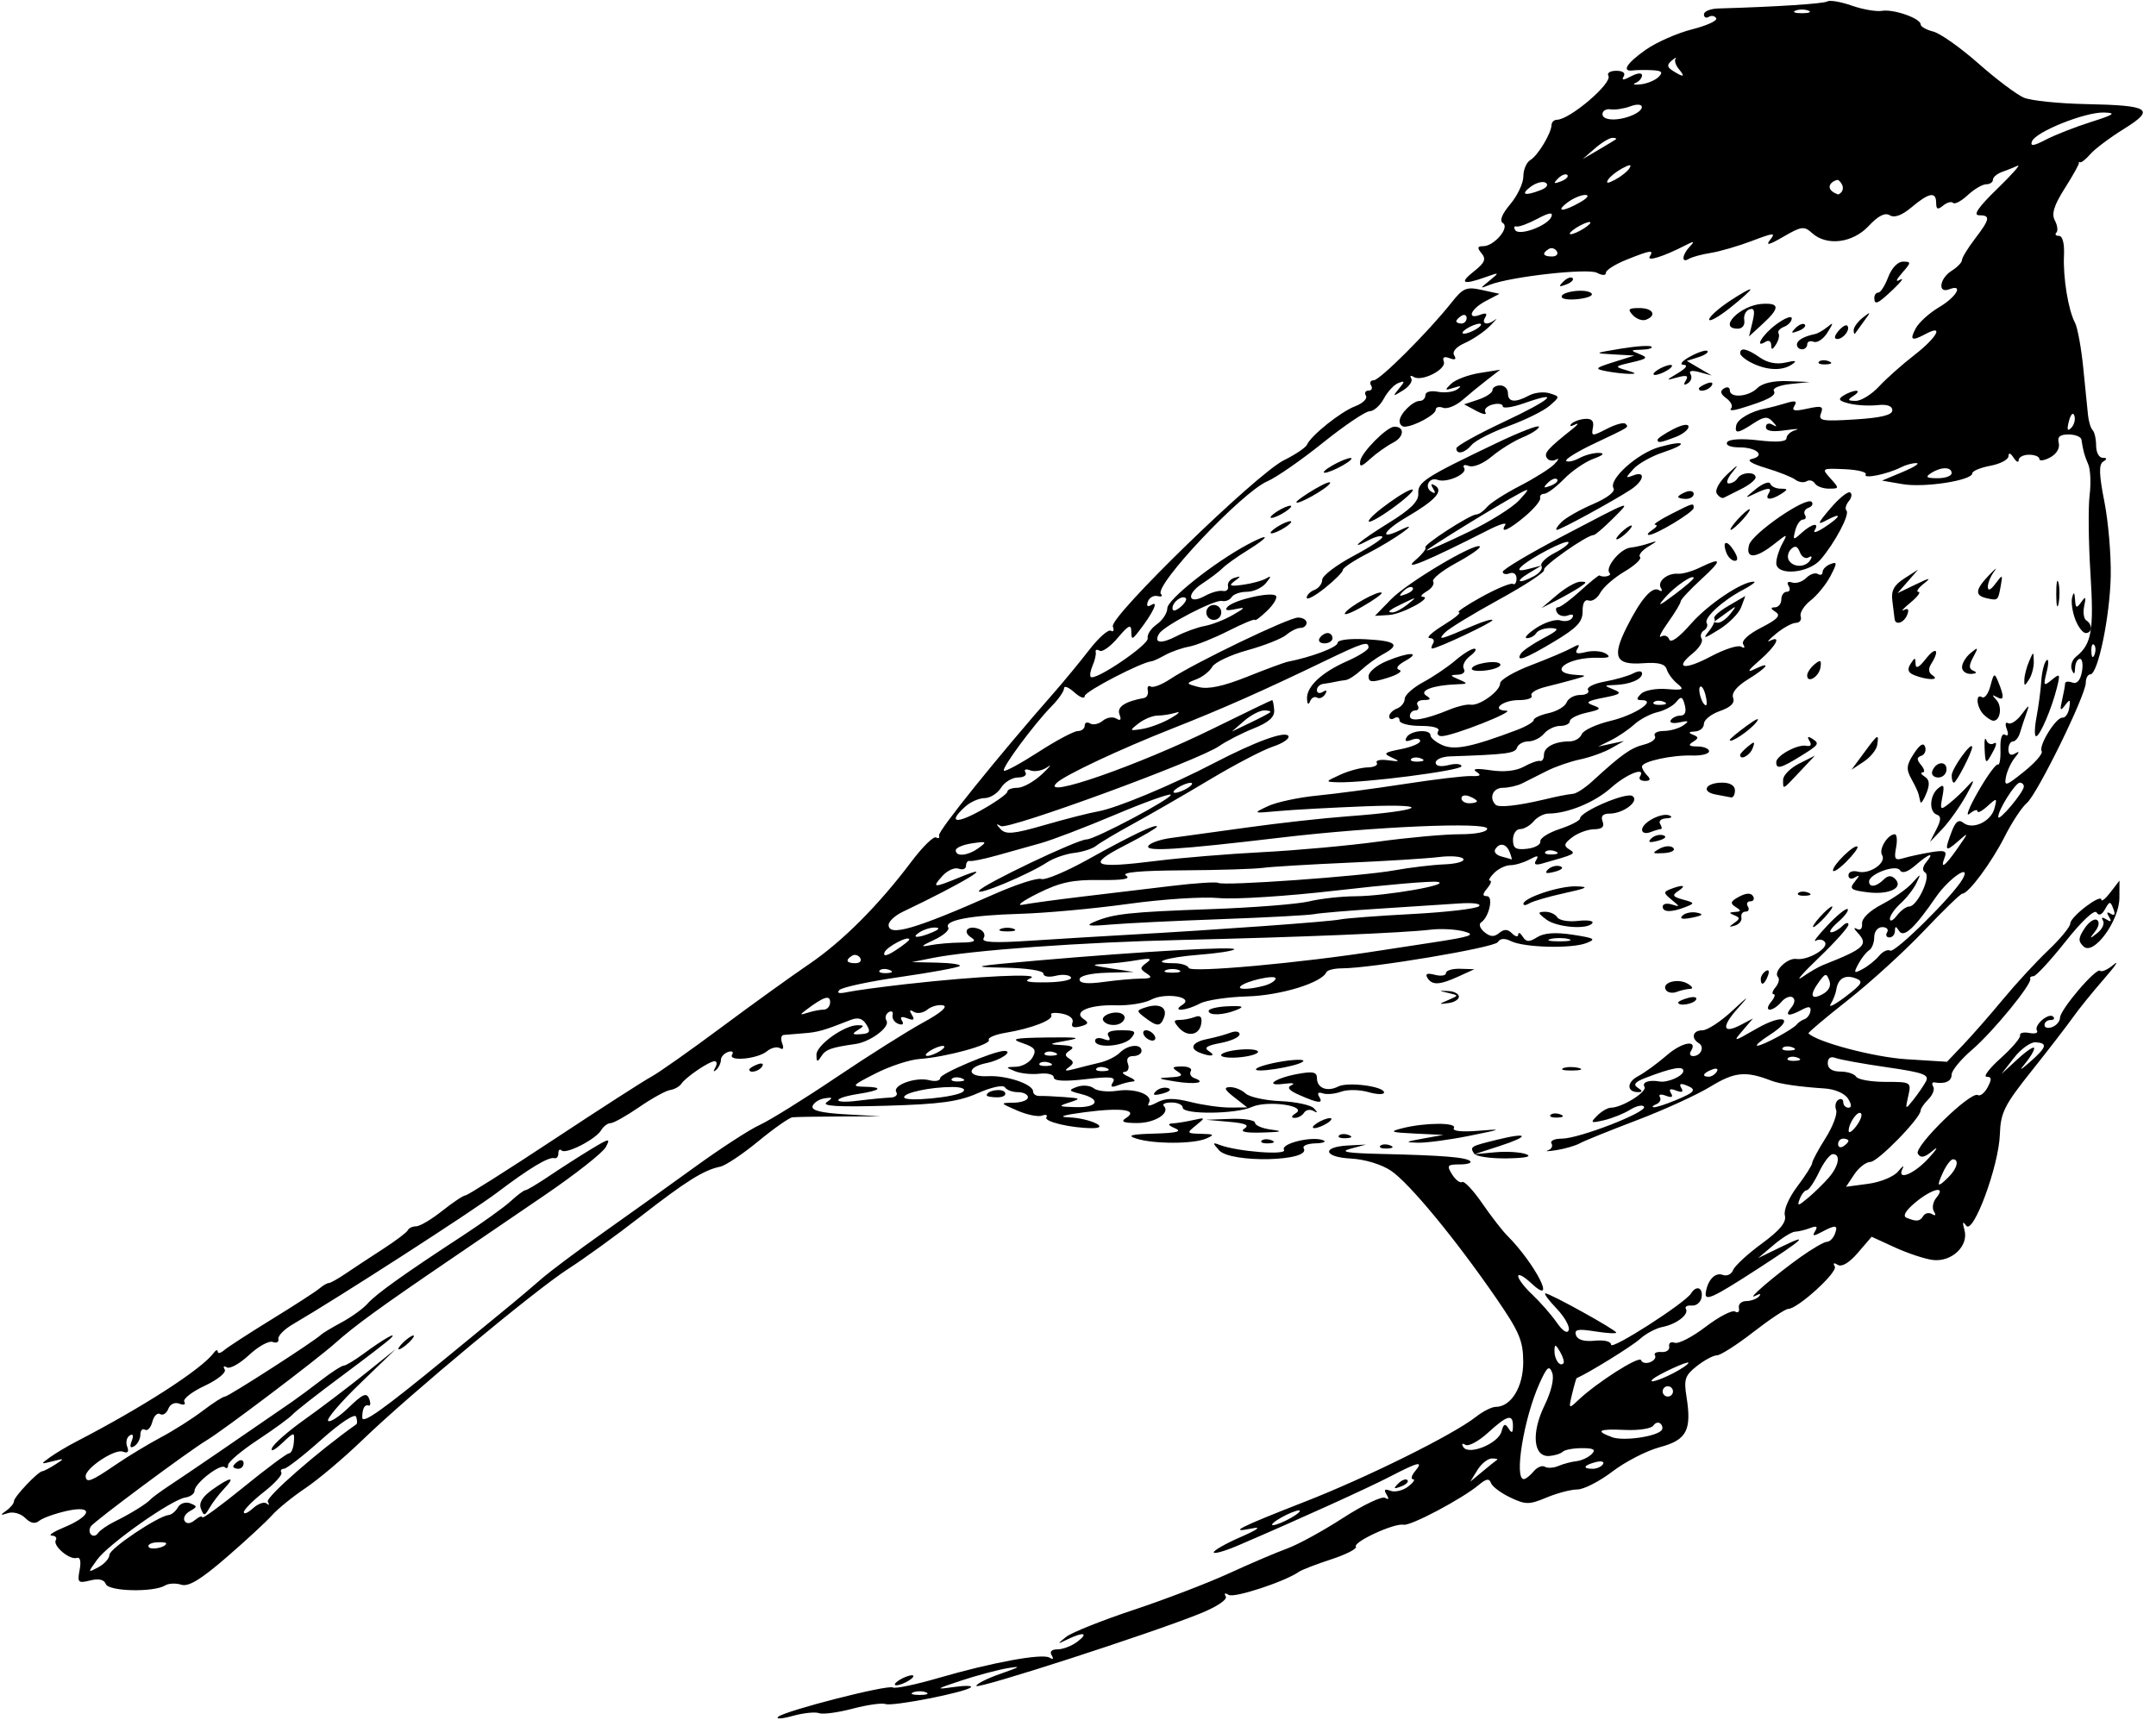 <?xml version="1.0" encoding="UTF-8"?><svg xmlns="http://www.w3.org/2000/svg" xmlns:xlink="http://www.w3.org/1999/xlink" height="400.9" preserveAspectRatio="xMidYMid meet" version="1.0" viewBox="-0.4 -0.2 502.5 400.9" width="502.5" zoomAndPan="magnify"><g id="change1_1"><path d="m180.96 400.06c1.536-1.416 25.581-7.569 26.752-6.846 0.526 0.325 5.253-0.657 10.504-2.184 12.619-3.669 24.311-5.815 25.998-4.772 0.832 0.514 1.027 0.302 0.501-0.548-0.532-0.86-0.003-1.389 1.388-1.389 1.236 0 3.297-0.795 4.581-1.766 2.739-2.072 1.5-2.387-2.255-0.573-2.502 1.209-2.518 1.182-0.35-0.559 1.252-1.006 8.288-3.824 15.635-6.264s17.417-6.299 22.378-8.576 11.057-4.879 13.547-5.782 8.342-4.109 13.004-7.125 9.068-5.119 9.791-4.672c0.847 0.523 0.964 0.246 0.329-0.781-0.702-1.137-0.445-1.386 0.9-0.87 1.036 0.398 2.884-0.034 4.106-0.96s1.749-1.7 1.172-1.721-0.375-0.85 0.448-1.842c2.083-2.51 0.893-2.267-5.712 1.164-5.245 2.724-21.45 10.075-35.48 16.094-3.142 1.348-5.712 2.075-5.712 1.617s2.842-2.071 6.314-3.583c3.854-1.678 4.909-2.459 2.707-2.007-5.952 1.224-3.081-0.239 12.062-6.147 14.663-5.721 34.7-15.656 40.031-19.85 1.623-1.277 3.69-2.322 4.593-2.322 3.606 0 6.453-4.662 6.427-10.524-0.022-4.902-0.918-7.008-6.314-14.843-9.542-13.854-20.282-26.861-24.52-29.698-2.215-1.483-6.111-2.662-9.346-2.83-6.413-0.332-6.881-2.732-0.594-3.05l4.117-0.208-3.608 0.968c-2.666 0.715-0.782 1.033 7.216 1.218 14.358 0.332 19.782 0.774 20.694 1.685 0.415 0.415-0.694 0.754-2.463 0.754-2.881 0-3.065 0.244-1.764 2.328 0.8 1.28 1.853 2.081 2.341 1.779s2.576 1.907 4.641 4.908 4.69 6.395 5.833 7.542c6.651 6.67 11.842 16.974 5.596 11.105-1.654-1.554-3.007-2.279-3.007-1.611s1.488 2.611 3.307 4.318 4.356 4.604 5.638 6.437c1.452 2.076 2.522 2.758 2.838 1.808 0.279-0.838-1.006-3.104-2.856-5.036s-3.011-3.511-2.579-3.511c1.107 0 16.503 8.531 16.503 9.145 0 0.278-2.237 0.147-4.971-0.29-3.961-0.633-4.857-0.453-4.409 0.888 0.364 1.091 1.901 1.545 4.37 1.291 2.216-0.228 3.808 0.165 3.808 0.939 0 1.351 17.246-9.714 18.63-11.954 1.221-1.976 2.834-1.4 2.47 0.883-0.184 1.158-1.213 2.03-2.286 1.94s-1.692 0.254-1.375 0.766c0.793 1.284-2.2 3.591-5.477 4.223-1.494 0.288-3.849 1.547-5.234 2.799-1.854 1.675-11.818 7.845-14.748 9.132-0.111 0.049-0.591 1.712-1.065 3.695-0.837 3.5-0.795 3.542 1.406 1.454 4.371-4.149 14.297-10.469 14.672-9.343 0.208 0.626 1.153 0.84 2.098 0.478s1.458-1.083 1.138-1.601 0.36-0.867 1.51-0.776 1.963-0.492 1.806-1.295 0.417-1.19 1.276-0.861 4.105-1.342 7.213-3.715 6.2-3.975 6.872-3.56 1.072 0.038 0.89-0.838 0.578-1.6 1.689-1.608 2.464-0.501 3.007-1.095c0.573-0.627 0.23-0.691-0.817-0.153-2.552 1.31 4.442-4.708 10.439-8.984 2.765-1.971 5.549-3.584 6.186-3.584s1.469-0.812 1.85-1.804c0.825-2.15 0.229-2.244-3.065-0.481-1.936 1.036-2.267 0.992-1.528-0.204 0.678-1.096 0.352-1.3-1.156-0.721-1.155 0.443-2.732 0.825-3.505 0.849s-3.029 1.419-5.013 3.1l-3.608 3.057 5.412-2.631c6.926-3.367 5.237-1.812-5.757 5.302-10.307 6.669-12.183 7.516-11.856 5.354 0.446-2.943 2.206-4.773 3.949-4.104 0.95 0.365 2.034-0.135 2.408-1.11s3.373-3.749 6.664-6.165c4.289-3.149 5.822-5.012 5.412-6.579-0.328-1.253 0.901-4.131 2.878-6.743 1.897-2.506 3.465-4.974 3.483-5.483s1.425-3.13 3.126-5.825 2.807-5.643 2.458-6.552-0.117-1.974 0.516-2.364 1.15-0.138 1.15 0.563 0.546 1.274 1.213 1.274c0.777 0 0.74-0.757-0.102-2.105-0.761-1.219-3.043-2.219-5.422-2.375-6.053-0.399-10.489-1.049-12.527-1.837-5.916-2.288-8.492-2.035-14.092 1.387-3.163 1.933-10.893 5.467-17.177 7.854s-12.255 4.802-13.269 5.366-3.449 1.282-5.412 1.594-2.885 0.34-2.05 0.062 1.209-1.006 0.831-1.618 0.708-1.112 2.414-1.112c4.008 0 19.931-6.18 19.156-7.434-0.326-0.527-1.781-0.216-3.235 0.69s-4.197 2.009-6.096 2.451c-3.118 0.726-3.272 0.623-1.589-1.06 1.025-1.025 2.47-1.863 3.212-1.863 2.556 0 8.522-3.713 7.812-4.862-0.659-1.067 1.05-1.685 3.464-1.252 1.938 0.347 5.588-1.264 5.588-2.467 0-1.224-2.663-0.733-8.801 1.625-2.475 0.951-2.962 1.572-1.804 2.306 1.096 0.695 1.143 1.01 0.152 1.023-2.755 0.035-2.821-2.279-0.105-3.706 1.507-0.792 4.531-2.996 6.72-4.898 3.584-3.113 7.326-3.727 5.59-0.917-0.381 0.616-0.151 1.12 0.511 1.12 1.797 0 2.766-2.128 1.364-2.995-1.929-1.192-1.426-3.019 0.832-3.019 1.13 0 4.238-2.03 6.908-4.51 3.992-3.71 4.23-3.819 1.341-0.614-3.906 4.332-3.576 6.099 0.719 3.844l2.809-1.475-2.405 2.809c-2.328 2.718-2.223 2.704 3.232-0.433 6.383-3.671 9.088-2.402 3.08 1.445-2.149 1.376-3.45 2.511-2.89 2.523 1.197 0.024 8.333-3.834 9.206-4.976 0.331-0.433 1.131-0.974 1.778-1.203s1.275-1.085 1.395-1.903c0.159-1.081-0.388-1.163-1.999-0.301-3.131 1.676-4.11 1.473-2.465-0.51 0.832-1.002 0.948-1.982 0.283-2.392-0.619-0.382-1.794 0.111-2.611 1.096s-2.027 1.791-2.689 1.791c-0.671 0-0.541-0.798 0.295-1.804 0.823-0.992 1.094-1.804 0.601-1.804s-0.293-0.726 0.444-1.614 0.997-1.957 0.577-2.376c-1.213-1.213 2.159-4.547 4.275-4.226 2.642 0.4 7.563-2.465 6.682-3.89-0.395-0.639-1.357-0.801-2.138-0.36s0.437-1.166 2.707-3.57 4.386-4.113 4.703-3.796-0.676 1.662-2.206 2.989-2.267 2.413-1.636 2.413 1.796-0.649 2.589-1.443 1.443-0.949 1.443-0.345-3.112 4.083-6.915 7.731-5.562 5.69-3.909 4.538 3.818-2.417 4.811-2.809c9.839-3.889 10.765-4.756 8.118-7.608-0.883-0.952-0.94-1.304-0.136-0.855s1.299-0.066 1.203-1.233c-0.099-1.203 1.749-2.993 4.646-4.497 2.646-1.374 5.788-3.581 6.983-4.904 2.172-2.404 2.172-2.404 1.014 0.013-0.638 1.33-2.292 3.444-3.676 4.697s-2.499 2.87-2.478 3.595 0.757 0.37 1.636-0.788 2.175-2.105 2.88-2.105c1.845 0 5.139-7.03 3.708-7.914-0.72-0.445-0.627-1.365 0.245-2.416 2.045-2.464 0.719-2.079-2.524 0.734-1.819 1.577-3.083 1.978-3.6 1.141-0.894-1.446-7.194 0.861-7.194 2.634 0 1.458 1.694 1.24 3.368-0.434 1.001-1.001 1.827-1.059 2.697-0.19 2.074 2.074-1.377 3.763-6.4 3.134-3.961-0.496-4.347-0.814-3.007-2.469 1.184-1.462 1.192-1.691 0.035-0.996-0.862 0.518-1.503 0.3-1.503-0.511 0-0.778 0.99-1.155 2.2-0.839 2.724 0.712 6.756-2.061 5.635-3.875-0.83-1.344 1.315-4.838 2.97-4.838 0.489 0 0.619 1.413 0.288 3.14-0.505 2.643-0.241 3.031 1.67 2.449 1.249-0.381 4.095-1.001 6.324-1.379 3.313-0.562 3.924-0.35 3.345 1.159-1.139 2.968 0.049 2.143 2.969-2.062 2.711-3.903 2.711-3.906 0.082-1.618-2.961 2.577-3.157 2.252-1.41-2.344 0.887-2.332 1.631-2.887 2.706-2.021 2.138 1.722 6.441-0.267 7.247-3.349 0.658-2.515 0.594-2.535-1.638-0.515-1.277 1.156-2.322 1.68-2.322 1.166s-0.831-0.245-1.847 0.598-0.106-1.498 2.021-5.202 4.194-6.533 4.593-6.286 0.665-1.38 0.591-3.615c-0.081-2.427 0.349-3.764 1.066-3.321s0.883-0.085 0.409-1.322c-0.438-1.142-0.298-1.758 0.315-1.38s2.022-0.543 3.141-2.042c1.746-2.339 1.909-2.385 1.149-0.321-0.487 1.323-1.158 3.353-1.491 4.51s-1.083 2.105-1.668 2.105-1.062 0.844-1.062 1.875c0 1.18 0.557 1.54 1.503 0.972 1.143-0.687 1.132-0.445-0.045 1.009-0.852 1.052-1.768 3.05-2.036 4.442-0.437 2.27-0.004 2.141 4.219-1.253 2.588-2.08 4.44-4.213 4.114-4.74-0.796-1.288 3.36-7.999 4.856-7.842 0.652 0.068 1.358-0.958 1.568-2.281 0.323-2.032 0.169-2.125-0.99-0.601-1.109 1.459-1.24 1.229-0.682-1.203 0.379-1.654 0.697-3.396 0.706-3.871s0.759-0.579 1.667-0.231c1.064 0.408 1.859-0.46 2.239-2.443 0.324-1.692 0.122-3.076-0.448-3.076s-1.079 0.947-1.131 2.105c-0.07 1.55-0.272 1.657-0.767 0.406-0.369-0.935 0.079-2.298 0.997-3.031 3.639-2.903 4.188-6.067 3.354-19.324-0.457-7.276-0.548-15.5-0.202-18.274s0.206-6.022-0.311-7.216c-0.899-2.078-1.185-3.114-1.591-5.78-0.101-0.661-1.45-1.203-2.999-1.203-2.034 0-2.67 0.556-2.292 2.002 0.308 1.176-0.515 2.558-1.995 3.35-1.385 0.741-2.519 0.904-2.519 0.361s-1.082-0.987-2.405-0.987-2.414 0.561-2.424 1.246-0.543 0.434-1.184-0.558c-0.719-1.113-1.173-1.249-1.184-0.355-0.01 0.797-1.913 1.804-4.228 2.239s-4.209 1.226-4.209 1.759c0 1.658-11.18 3.398-16.236 2.527l-4.811-0.828 4.811-2.007c2.646-1.104 4.099-2.035 3.228-2.069s-2.494 0.404-3.608 0.974c-3.145 1.609-8.913 2.783-8.228 1.675 0.338-0.546-1.858-1.101-4.88-1.232-5.408-0.235-5.46-0.202-3.333 2.148 2.089 2.308 2.077 2.387-0.361 2.387-1.387 0-2.861-0.55-3.276-1.222s-1.283-0.896-1.928-0.498-1.825 0.231-2.623-0.371-3.886-1.827-6.863-2.722c-3.338-1.003-4.6-1.81-3.293-2.106 3.268-0.739 1.187-2.703-2.863-2.703-2.103 0-3.297-0.502-2.864-1.205 0.447-0.724 3.356-0.898 7.287-0.436 4.305 0.506 6.543 0.331 6.543-0.511 0-0.704 0.947-1.552 2.105-1.883s0.075-0.311-2.405 0.046c-3.012 0.433-4.51 0.181-4.51-0.759 0-0.777 0.674-1.027 1.503-0.559 1.174 0.663 1.187 0.507 0.062-0.709-1.175-1.27-2-1.192-4.468 0.425-3.627 2.376-4.411 2.47-4.013 0.479 0.3-1.498 3.489-3.331 6.915-3.974 0.992-0.186 3.106-0.739 4.698-1.228 2.176-0.669 2.661-0.512 1.954 0.631-0.721 1.167-0.023 1.319 2.999 0.656 3.341-0.734 3.825-0.567 3.186 1.098-0.665 1.733 0.265 1.899 7.938 1.415 6.099-0.384 8.691-1.019 8.691-2.128 0-1.032-1.221-1.449-3.516-1.202-1.934 0.208-4.882 0.036-6.552-0.383-2.403-0.603-2.673-0.992-1.295-1.864 0.958-0.606 2.283-1.102 2.944-1.102s0.391 0.525-0.601 1.166c-1.51 0.976-1.43 1.169 0.494 1.184 1.264 0.01 3.699-1.494 5.412-3.342s5.414-5.141 8.225-7.317c5.249-4.063 7.039-7.276 2.785-4.999-3.401 1.82-3.933 1.545-2.433-1.256 0.736-1.376 3.191-3.594 5.454-4.929 4.073-2.403 5.792-5.497 2.312-4.161-2.72 1.044-2.219-2.561 0.601-4.322 1.323-0.826 2.405-1.949 2.405-2.496s1.353-2.768 3.007-4.936c3.557-4.663 3.701-5.519 0.932-5.519-1.409 0-0.045-1.967 4.248-6.126 3.477-3.369 5.629-5.805 4.781-5.413s-2.489 1.048-3.646 1.456-2.105 1.22-2.105 1.805-0.71 1.062-1.577 1.062-2.797 1.137-4.289 2.526-3.032 2.206-3.423 1.815-1.438-0.109-2.326 0.628c-1.237 1.027-1.614 0.884-1.614-0.612 0-2.718-1.642-2.438-5.691 0.968-2.282 1.92-4.033 2.572-5.114 1.903-1.119-0.691-2.693 0.106-4.923 2.493-3.724 3.987-9.776 4.747-13.191 1.656-1.855-1.678-2.487-1.597-6.709 0.858-3.314 1.927-4.206 2.14-3.084 0.737 1.399-1.749 0.92-1.724-4.209 0.225-3.183 1.209-7.513 2.471-9.623 2.803s-4.409 0.959-5.111 1.393c-1.765 1.091-1.605-0.929 0.227-2.868 1.239-1.311 1.042-1.353-1.122-0.242-5.013 2.576-8.975 3.808-8.197 2.55 1.004-1.624 0.251-1.521-5.39 0.736-2.659 1.064-4.835 2.436-4.835 3.049 0 0.68-0.821 0.684-2.105 0.011-2.127-1.115-20.125 0.907-24.956 2.803-2.405 0.944-2.405 0.944 0-1.028 2.315-1.899 2.278-1.927-0.98-0.763-5.293 1.891-6.245 1.434-2.745-1.319 2.546-2.003 2.924-2.878 1.819-4.209-1.087-1.31-1.005-1.681 0.37-1.681 2.533 0 6.249-4.358 4.59-5.383-0.851-0.526-0.245-2.079 1.726-4.421 1.671-1.986 3.038-4.895 3.038-6.465s0.733-3.288 1.628-3.816c1.749-1.033 4.874-6.202 4.944-8.178 0.023-0.661 0.584-1.206 1.245-1.21 3.011-0.017 13.034-8.587 12-10.26-0.394-0.637 0.43-1.159 1.831-1.159 1.546 0 2.226 0.52 1.73 1.323-0.575 0.93-0.06 0.917 1.733-0.042 1.46-0.781 2.55-0.876 2.55-0.22 0 0.63-0.677 1.426-1.503 1.77s-0.278 0.49 1.219 0.324 3.365-0.943 4.149-1.728c1.101-1.101 0.753-1.46-1.52-1.569-1.621-0.078-3.623-0.055-4.45 0.053-2.77 0.36-1.492-1.687 3.032-4.854 2.466-1.727 7.299-3.852 10.738-4.722s5.973-2.037 5.63-2.592-1.128-0.699-1.744-0.318-1.12 0.119-1.12-0.582 1.488-1.317 3.307-1.37c13.632-0.399 24.588-1.108 25.463-1.649 0.572-0.354 3.127 0.087 5.678 0.98s5.721 1.44 7.043 1.218c2.717-0.457 9.02 1.76 9.02 3.172 0 0.51 1.321 1.258 2.936 1.663s6.35 3.752 10.524 7.437 8.941 7.272 10.594 7.97 8.179 1.373 14.5 1.499c14.925 0.297 16.252 1.173 8.79 5.805-3.218 1.997-6.717 4.623-7.777 5.835s-2.142 2.079-2.405 1.925-0.386-0.096-0.273 0.128-1.354 2.868-3.262 5.877c-2.557 4.032-3.176 6.017-2.354 7.553 0.613 1.146 0.773 2.425 0.356 2.843s-0.14 0.759 0.616 0.759c0.826 0 1.289 1.801 1.159 4.51-0.248 5.17 0.993 12.786 2.563 15.73 0.589 1.105 1.452 5.798 1.918 10.428s0.968 9.633 1.116 11.116 0.635 3.062 1.08 3.508 0.81 2.073 0.81 3.617 0.677 2.815 1.503 2.825c1.087 0.013 1.123 0.263 0.128 0.902-1.023 0.657-0.948 3.04 0.292 9.302 0.917 4.63 1.585 12.445 1.484 17.365-0.193 9.469-2.986 22.925-4.758 22.925-0.58 0-1.055 0.88-1.055 1.954 0 2.911-11.338 26.044-13.743 28.04-1.144 0.949-3.463 4.466-5.154 7.815-3.054 6.048-8.433 13.305-9.862 13.305-0.411 0-4.438 3.896-8.95 8.658s-12.482 12.028-17.71 16.146-9.375 7.618-9.215 7.778c2.06 2.057 15.289 5.552 22.806 6.026l9.479 0.597 3.847-4.043c2.116-2.223 6.282-6.986 9.258-10.582s7.711-8.726 10.524-11.399 5.113-5.477 5.113-6.232c0-1.554 7.201-7.05 7.243-5.527 0.015 0.541 0.97-0.241 2.122-1.738l2.095-2.722-0.017 4.018c-0.023 5.373-6.008 13.53-8.333 11.357-1.313-1.226-1.28-1.952 0.188-4.193 0.977-1.491 2.284-2.396 2.905-2.012 0.66 0.408 0.48 1.529-0.432 2.696-1.395 1.784-1.339 1.823 0.53 0.358 1.15-0.902 1.743-2.203 1.317-2.892-0.482-0.78-0.18-0.885 0.8-0.279 1.108 0.685 1.286 0.507 0.601-0.601-0.64-1.036-0.503-1.284 0.402-0.725 0.909 0.562 1.115 0.173 0.608-1.149-0.707-1.842-0.858-1.835-1.931 0.082-0.759 1.357-1.447 1.622-1.978 0.763-0.478-0.773-3.464 2.026-7.226 6.771-3.527 4.449-6.886 8.088-7.464 8.088s-0.924 0.271-0.767 0.601c0.528 1.116-8.721 12.412-13.542 16.539-2.631 2.252-4.783 4.864-4.783 5.805 0 1.57-1.505 2.256-3.998 1.823-0.545-0.095-0.676 0.339-0.29 0.963s-0.115 1.952-1.113 2.951-1.815 2.177-1.815 2.618c0 1.761-9.981 11.997-11.704 12.003-1.013 0.004-2.707 1.309-3.764 2.901l-1.922 2.895 5.181-0.695c2.876-0.386 5.981-1.677 6.98-2.901 0.99-1.214 1.457-1.53 1.038-0.703-1.538 3.037 2.636 1.396 6.071-2.387 1.943-2.139 2.368-2.916 0.946-1.726-1.918 1.605-2.818 1.79-3.482 0.715-1.003-1.623 12.356-14.687 13.987-13.679 0.539 0.333 1.568-0.492 2.286-1.833 0.997-1.862 0.94-2.439-0.24-2.44-0.85-5.2e-4 0.619-1.943 3.265-4.317s4.686-4.776 4.535-5.337 0.81-0.812 2.137-0.557 2.134 0.013 1.793-0.539c-0.783-1.267 2.748-4.295 3.792-3.252 0.425 0.425 0.141 0.773-0.63 0.773s-1.403 0.524-1.403 1.165 0.812 0.853 1.804 0.473 1.804-1.349 1.804-2.151c0-1.888 8.496-11.836 9.366-10.967 0.364 0.364 1.784-0.287 3.156-1.446s0.334 0.37-2.308 3.399-5.885 7.042-7.208 8.919-5.65 7.487-9.615 12.467c-6.384 8.017-7.232 9.714-7.406 14.819-0.251 7.375-6.25 23.584-7.866 21.254-0.79-1.14-0.906-0.835-0.387 1.017 1.047 3.734-3.012 7.555-7.422 6.986-1.862-0.241-5.821-1.556-8.797-2.922l-5.412-2.485-3.206 3.735c-2.008 2.34-3.763 3.391-4.696 2.814-0.922-0.57-1.184-0.426-0.689 0.376 0.799 1.293-8.648 9.899-10.867 9.899-0.643 0-4.306 2.435-8.139 5.412s-7.643 5.412-8.467 5.412-2.923 1.122-4.666 2.493c-2.763 2.173-3.074 3.091-2.423 7.159 1.25 7.819 0.054 10.081-6.217 11.758-3.056 0.817-8.024 3.37-11.04 5.673s-6.692 4.187-8.17 4.187-4.708 0.845-7.179 1.877c-4.073 1.702-4.862 1.701-8.469-0.011-2.187-1.038-4.212-2.559-4.5-3.38-0.39-1.113-1.102-1.006-2.803 0.425-3.872 3.257-15.937 9.651-17.57 9.312-2.131-0.442-11.788 4.005-11.103 5.113 0.305 0.493-2.292 1.825-5.769 2.959s-6.865 2.444-7.526 2.91c-3.23 2.275-15.074 6.168-16.355 5.376-0.87-0.538-1.144-0.395-0.681 0.354 0.448 0.725-2.053 2.401-5.926 3.973-11.291 4.583-52.206 17.818-52.206 16.888 0-0.481 2.571-1.766 5.713-2.855 4.627-1.604 4.912-1.844 1.503-1.263-2.315 0.395-7.186 1.702-10.824 2.906-5.87 1.942-6.073 2.111-1.804 1.493 2.646-0.383 4.51-0.368 4.142 0.033-1.051 1.145-18.295 4.535-19.911 3.915-0.797-0.306-4.255 0.184-7.683 1.088s-6.946 1.371-7.818 1.036-3.618-0.047-6.102 0.639-4.022 0.791-3.417 0.232zm34.475-5.711c-0.827-0.334-2.18-0.334-3.007 0s-0.15 0.607 1.503 0.607 2.33-0.273 1.503-0.607zm85.09-40.696c1.654-0.945 2.466-1.719 1.804-1.719s-2.556 0.773-4.209 1.719-2.466 1.719-1.804 1.719 2.556-0.773 4.209-1.719zm48.007-13.517c0.276-0.172-0.271-0.313-1.214-0.313s-2.463 1.218-3.377 2.706l-1.662 2.706 2.876-2.393c1.582-1.316 3.102-2.534 3.377-2.706zm8.508 2.707c0.817-0.985 1.992-1.478 2.61-1.096s2.045 0.301 3.171-0.18 3.013-0.981 4.194-1.111 2.778-0.867 3.548-1.637c1.066-1.066 0.528-1.401-2.248-1.401-2.006 0-4.02 0.372-4.474 0.826s-1.875 0.904-3.157 0.998c-3.709 0.273-4.239-5.326-1.112-11.762 1.609-3.312 2.312-6.306 1.796-7.651-0.699-1.823-1.223-1.371-2.994 2.585-3.632 8.114-5.93 22.22-3.619 22.22 0.439 0 1.467-0.806 2.284-1.791zm16.178-1.705c0.371-0.6-0.409-0.807-1.733-0.461-2.808 0.734-3.163 1.552-0.674 1.552 0.953 0 2.036-0.491 2.407-1.091zm-23.66-7.603c0.47-1.797 0.844-1.965 1.628-0.729 0.78 1.23 1.022 1.113 1.036-0.5 0.026-2.973-1.272-2.634-5.818 1.518-2.182 1.993-4.551 3.262-5.265 2.821-0.747-0.461-0.952-0.243-0.484 0.515 1.242 2.01 8.166-0.809 8.903-3.625zm37.254-0.222c0.388-0.389 0.316-1.097-0.161-1.574s-1.244-0.291-1.704 0.414-3.407 1.163-6.549 1.02c-6.262-0.286-7.124 0.192-3.06 1.695 2.537 0.938 9.99-0.072 11.474-1.555zm2.711-9.125c0-0.661-0.541-1.203-1.203-1.203s-1.203 0.541-1.203 1.203 0.541 1.203 1.203 1.203 1.203-0.541 1.203-1.203zm0.06-4.24c1.952-1.009 3.548-2.106 3.548-2.436 0-0.539-7.081 2.715-8.319 3.823-1.216 1.088 1.526 0.291 4.77-1.387zm-26.372-4.99c-1.048-1.803-1.283-1.855-1.313-0.291-0.039 2.025 1.226 3.849 2.078 2.997 0.281-0.281-0.063-1.499-0.765-2.706zm84.655-31.68c0.416-0.672 1.343-0.859 2.061-0.416 0.796 0.492 0.958 0.245 0.415-0.634-0.49-0.793-0.237-2.229 0.563-3.192 2.451-2.953-1.044-2.135-4.962 1.161-2.235 1.88-2.936 3.126-1.978 3.513 2.359 0.954 3.095 0.872 3.902-0.432zm-21.988-8.979c2.319-2.709 2.775-5.434 0.909-5.434-0.672 0-2.126 1.894-3.229 4.209s-2.39 4.209-2.859 4.209-1.203 0.917-1.633 2.037c-0.671 1.749-0.391 1.71 1.976-0.279 1.517-1.274 3.693-3.408 4.836-4.743zm27.903-0.108c1.994-1.994 2.507-4.13 0.988-4.114-0.496 0.005-1.528 1.358-2.292 3.007-1.614 3.479-1.319 3.73 1.304 1.107zm-23.366-8.404c0-0.292-0.541-0.53-1.203-0.53s-1.203 0.573-1.203 1.274 0.541 0.939 1.203 0.53 1.203-0.982 1.203-1.274zm2.929-6.421c-0.755-0.755-2.902 2.3-2.872 4.087 0.011 0.661 0.809 0.16 1.773-1.115s1.459-2.612 1.099-2.972zm-43.18-3.068c4.658-1.946 5.012-2.488 2.304-3.527-1.219-0.468-1.568-0.233-1.005 0.677 0.58 0.939 0.188 1.135-1.203 0.601s-1.783-0.338-1.203 0.601 0.188 1.135-1.203 0.601c-1.135-0.436-1.762-0.303-1.393 0.294s-0.009 1.36-0.84 1.695-1.088 0.652-0.57 0.704 2.817-0.689 5.111-1.648zm58.299-4.342c0.876-1.589-0.513-2.099-9.095-3.34-5.571-0.805-10.947-1.778-11.947-2.162-1.157-0.444-1.818 0.005-1.818 1.235 0 1.247 1.041 1.933 2.936 1.933 1.615 0 3.27 0.541 3.679 1.203s3.476 1.203 6.816 1.203c6.005 0 6.064 0.037 5.323 3.307-0.725 3.198-0.687 3.228 1.161 0.902 1.051-1.323 2.376-3.249 2.945-4.281zm-48.725-2.32c0.421-0.682-0.061-0.883-1.132-0.473-2.083 0.8-2.465 1.662-0.735 1.662 0.623 0 1.462-0.535 1.867-1.189zm73.974-5.445c0 0.568-0.943 2.157-2.096 3.532-1.521 1.815-1.191 1.7 1.203-0.416 3.842-3.396 4.093-4.345 1.194-4.51-1.158-0.066-3.423 1.578-5.034 3.653l-2.93 3.773 3.832-3.532c2.107-1.943 3.832-3.068 3.832-2.5zm-55.098 2.204c-0.868-0.347-1.905-0.305-2.305 0.095s0.311 0.684 1.579 0.632c1.401-0.058 1.686-0.343 0.727-0.727zm-1.203-2.405c-0.868-0.347-1.905-0.305-2.305 0.095s0.311 0.684 1.579 0.632c1.401-0.058 1.686-0.343 0.727-0.727zm14.635-16.12c-2.438-0.902-4.063 0.065-4.454 2.652-0.138 0.913-0.734 2.435-1.325 3.382s0.97 0.162 3.469-1.744c3.964-3.023 4.258-3.57 2.311-4.291zm-6.079 0.518c-0.673-1.754-0.915-1.729-2.361 0.248-2.309 3.157-1.986 4.434 0.75 2.97 1.504-0.805 2.088-1.972 1.611-3.218zm11.598-5.747c0.847-1.021 2.008-1.568 2.579-1.215 1.075 0.665 14.714-12.821 16.884-16.695 2.154-3.846-3.209-0.176-6.281 4.298-4.923 7.169-7.452 9.497-8.509 7.833-0.763-1.202-0.966-1.205-0.981-0.013-0.01 0.827-0.592 1.503-1.292 1.503s-0.939-0.541-0.53-1.203-0.101-1.203-1.132-1.203c-1.054 0-1.875 1.022-1.875 2.334 0 1.284-0.538 2.667-1.196 3.074s-1.781 1.833-2.496 3.169c-1.158 2.164-1.05 2.295 0.995 1.201 1.262-0.675 2.988-2.063 3.835-3.084zm33.735-39.467c0.003-0.496-0.419-0.902-0.937-0.902-1.058 0-5.094 6.425-5.027 8.003 0.052 1.222 5.956-5.807 5.964-7.101zm16.367-33.049c-0.4-0.4-0.684 0.311-0.632 1.579 0.058 1.401 0.343 1.686 0.727 0.727 0.347-0.868 0.305-1.905-0.095-2.305zm-33.199-40.014c0-1.521-2.458-1.521-4.811 0-1.406 0.908-1.074 1.17 1.503 1.184 1.819 0.01 3.307-0.523 3.307-1.184zm28.609-13.394c-0.3-0.901-0.845-0.356-1.271 1.271-0.523 2.001-0.367 2.47 0.526 1.578 0.699-0.699 1.034-1.981 0.745-2.848zm-120.63-38.341c-0.416-0.672-1.259-0.911-1.875-0.53-1.668 1.031-1.357 1.753 0.755 1.753 1.031 0 1.535-0.55 1.12-1.222zm-1.255-8.064c0.425-1.108-0.535-0.961-3.275 0.499-2.132 1.136-4.323 1.941-4.868 1.788s-0.678 0.23-0.295 0.849c0.904 1.463 7.633-1.037 8.438-3.136zm9.085 1.384c0-0.331-1.082-0.022-2.405 0.686s-2.405 1.558-2.405 1.889 1.082 0.022 2.405-0.686 2.405-1.558 2.405-1.889zm-2.405-4.726c1.744-0.997 2.249-1.721 1.203-1.723-0.992-0.002-2.855 0.79-4.139 1.761-2.97 2.247-1.017 2.221 2.936-0.038zm-9.1-2.884c1.342-0.526 1.798-1.236 1.079-1.681-0.686-0.424-2.273 0.007-3.528 0.957-2.455 1.858-1.311 2.197 2.449 0.724zm69.234-2.347c-0.661 0-2.078 0.742-1.969 1.714 0.144 1.278 2.329 1.714 1.969 1.714 1.731-0.8 1.206-2.557 0-3.427zm-63.109-1.151c-0.37-0.37-1.341-7.6e-4 -2.156 0.821-1.179 1.188-1.041 1.326 0.673 0.673 1.186-0.452 1.854-1.124 1.483-1.494zm14.479-1.561c0.583-0.943 0.109-0.939-1.67 0.013-1.366 0.731-2.849 1.921-3.297 2.645-0.583 0.943-0.109 0.939 1.67-0.013 1.366-0.731 2.849-1.921 3.297-2.645zm-3.185-6.726c0.276-0.2-0.07-0.364-0.769-0.364s-2.547 1.115-4.109 2.477l-2.839 2.477 3.608-2.113c1.984-1.162 3.834-2.277 4.109-2.477zm110.75-4.063c5.449-1.726 5.983-2.115 3.03-2.205-4.378-0.134-15.921 4.489-16.776 6.719-0.465 1.213 0.35 1.113 3.255-0.4 2.132-1.11 6.853-2.962 10.491-4.114zm-106.74-1.635c3.108-1.383 2.568-3.197-0.601-2.018-1.488 0.554-3.563 0.872-4.61 0.707s-1.904 0.34-1.904 1.121c0 1.56 3.808 1.661 7.116 0.189zm10.681-10.712c-0.737-0.888-1.078-1.975-0.759-2.415s-0.087-0.233-0.902 0.461c-1.162 0.989-1.095 1.508 0.311 2.397 2.5 1.581 2.916 1.444 1.35-0.443zm30.21-13.615c-0.827-0.334-2.18-0.334-3.007 0s-0.15 0.607 1.503 0.607 2.33-0.273 1.503-0.607zm-211.97 389.26c0.992-0.641 2.345-1.166 3.007-1.166s0.391 0.525-0.601 1.166-2.345 1.166-3.007 1.166-0.391-0.525 0.601-1.166zm-184.85-22.423c-0.41-1.069-1.65-1.355-3.674-0.847-2.795 0.701-3.002 0.492-2.438-2.462 0.382-1.997 0.126-3.065-0.671-2.799-1.665 0.555-5.678-2.864-4.879-4.157 0.336-0.543-0.098-1.016-0.964-1.05s0.413-0.887 2.842-1.895c6.565-2.725 6.994-5.27 0.647-3.844-2.733 0.614-5.61 1.648-6.392 2.298-0.964 0.8-2.018 0.587-3.265-0.661-1.03-1.03-2.809-1.529-4.036-1.131-1.816 0.589-1.883 0.492-0.39-0.561 0.992-0.7 1.804-1.698 1.804-2.218 0-1.011 5.608-6.938 6.615-6.991 0.331-0.017 1.684-0.72 3.007-1.561 2.252-1.432 2.213-1.48-0.601-0.759-2.882 0.738-2.907 0.699-0.601-0.951 1.323-0.947 4.029-2.562 6.013-3.589 15.705-8.131 29.372-16.956 32.153-20.764 0.486-0.665 0.892-0.782 0.902-0.26s0.695 0.365 1.522-0.349 5.833-3.961 11.125-7.215 10.275-6.48 11.074-7.168 1.768-1.251 2.153-1.251 2.167-0.998 3.959-2.217 5.694-3.79 8.671-5.713 5.593-3.901 5.813-4.398 1.093-0.902 1.939-0.902 3.582-1.624 6.079-3.608 4.932-3.608 5.41-3.608 9.74-5.862 20.581-13.027 21.064-13.746 22.718-14.625 8.96-6.028 16.236-11.443 16.517-12.075 20.536-14.803c7.778-5.278 16.193-13.71 23.874-23.921 2.589-3.442 5.17-5.973 5.736-5.623s0.879 0.125 0.697-0.499c-0.287-0.985 13.656-18.296 26.792-33.265 2.349-2.677 6.05-7.17 8.224-9.985s4.44-4.816 5.035-4.448 0.797-0.076 0.448-0.987c-0.85-2.215 33.493-35.598 39.872-38.758 2.671-1.323 5.089-2.947 5.374-3.608 0.924-2.147 7.868-7.699 11.224-8.975 1.798-0.684 2.934-1.785 2.525-2.448s-0.14-1.205 0.6-1.205 1.01-0.541 0.601-1.203-0.13-1.203 0.619-1.203c1.414 0 12.723-11.299 18.085-18.069 2.749-3.471 3.495-3.782 7.146-2.98l4.077 0.895-3.237 1.696c-3.504 1.836-4.515 4.44-1.236 3.181 1.346-0.516 1.716-0.307 1.132 0.639-0.97 1.57 0.569 1.902 2.341 0.505 0.63-0.496 0.061 0.185-1.263 1.513s-3.926 3.09-5.783 3.914c-2.073 0.92-3.041 2.039-2.509 2.901 0.576 0.931 0.215 1.152-1.074 0.657-1.272-0.488-1.738-0.218-1.353 0.784 0.688 1.794-5.101 4.763-6.998 3.591-0.714-0.441-0.979-0.286-0.589 0.345s-0.473 1.884-1.919 2.784c-2.409 1.5-2.489 1.467-0.955-0.388 1.444-1.748 1.426-1.93-0.132-1.332-0.993 0.381-2.514 2.017-3.38 3.636s-2.356 2.943-3.311 2.943-5.87 3.318-10.922 7.373-10.866 8.089-12.919 8.963c-5.934 2.526-26.62 24.47-24.791 26.298 0.474 0.474 0.118 0.682-0.791 0.462s-1.927 0.351-2.261 1.27c-0.396 1.089-0.092 1.353 0.872 0.757 1.704-1.053 0.29 1.924-2.844 5.991-1.722 2.235-1.857 2.249-1.892 0.208-0.031-1.754-0.666-1.451-3.155 1.507-1.714 2.037-3.622 3.391-4.239 3.01s-1.024-0.248-0.902 0.297-0.203 1.962-0.72 3.148-0.714 2.384-0.436 2.661c1.014 1.014 13.613-7.545 13.272-9.016-0.193-0.834 0.754-2.291 2.105-3.237s2.462-2.637 2.468-3.757c0.012-2.033 10.876-10.663 18.704-14.859 5.4-2.894 5.328-1.942-0.106 1.416-2.333 1.442-4.904 3.281-5.713 4.087s-2.955 2.436-4.769 3.622c-3.837 2.509-3.252 5.015 0.664 2.847 1.448-0.802 3.318-1.319 4.155-1.149s1.379-0.325 1.203-1.101 0.492-1.654 1.484-1.953c1.604-0.482 1.604-0.393 0 0.802-1.425 1.062-0.998 1.232 2.031 0.809 2.109-0.294 4.545-0.962 5.412-1.484 1.21-0.728 1.193-0.476-0.074 1.086-0.908 1.119-2.905 2.035-4.439 2.035s-3.132 0.556-3.551 1.235-1.438 1.085-2.264 0.902c-1.707-0.378-13.483 5.752-14.638 7.62-1.369 2.214 0.396 2.481 4.019 0.608 1.957-1.012 4.93-2.089 6.606-2.393s4.591-1.441 6.476-2.527c3.112-1.793 3.162-1.919 0.548-1.371-1.96 0.411-2.487 0.211-1.65-0.626 1.627-1.627 10.354-3.56 11.224-2.486 0.376 0.464-0.571 2.041-2.104 3.506s-2.787 2.403-2.787 2.084-2.788 0.834-6.196 2.561-7.551 3.385-9.206 3.686-4.144 1.177-5.53 1.949-2.791 1.423-3.121 1.447c-2.362 0.17-15.635 7.058-15.635 8.113 0 0.727-1.082 0.342-2.405-0.855s-2.405-1.625-2.405-0.952-1.27 2.517-2.823 4.095c-4.161 4.231-11.783 14.523-11.193 15.113 0.281 0.281 3.904-1.683 8.051-4.363s8.268-4.873 9.158-4.873 1.618-0.573 1.618-1.274 0.565-0.925 1.255-0.498 2.02 0.141 2.954-0.634 2.356-1.004 3.158-0.508c0.987 0.61 1.226 0.293 0.737-0.981-0.661-1.722 1.283-3.017 5.726-3.817 0.661-0.119 1.054-0.909 0.872-1.754s0.123-1.258 0.676-0.916 2.597-0.439 4.54-1.735c5.649-3.769 27.62-14.343 29.804-14.343 1.096 0 1.992 0.541 1.992 1.203s-0.634 1.203-1.409 1.203-2.263 0.726-3.307 1.613-5.119 2.501-9.055 3.587-7.635 2.829-8.221 3.876-2.236 2.35-3.668 2.898c-2.533 0.969-2.517 1.019 0.562 1.822 2.17 0.566 5.699-0.188 11.219-2.396 4.429-1.772 8.687-3.347 9.462-3.5 5.613-1.109 11.632-3.383 11.632-4.394 0-0.711 2.733-1.065 6.611-0.856 7.121 0.385 8.132 1.267 3.989 3.484-1.447 0.774-3.713 2.417-5.038 3.65s-2.982 2.305-3.684 2.381-1.818 0.264-2.479 0.418-1.879 0.362-2.706 0.463-1.503 0.756-1.503 1.457 0.625 0.887 1.389 0.416c0.867-0.536 1.062-0.329 0.518 0.55-0.479 0.774-1.328 1.125-1.887 0.78s-1.291 0.051-1.626 0.882c-0.367 0.911-0.647 0.676-0.704-0.594-0.129-2.853 3.391-6.157 9.371-8.795 2.732-1.205 4.966-2.628 4.966-3.162 0-1.565-1.203-1.196-10.155 3.12-14.704 7.088-23.768 11.105-35.547 15.753-12.374 4.883-25.173 10.906-27 12.706-3.981 3.921 19.019-4.083 36.533-12.715 7.372-3.633 13.54-6.606 13.707-6.606s0.381 1.038 0.476 2.308c0.124 1.652-1.235 2.871-4.786 4.292-2.728 1.091-6.344 2.945-8.036 4.119-4.827 3.349-49.173 19.609-50.867 18.651-1.196-0.676-1.209-0.523-0.058 0.719 1.2 1.296 3.023 1.124 10.223-0.962 4.819-1.397 10.455-2.835 12.525-3.196 4.247-0.741 17.007-6.059 26.906-11.214 9.685-5.043 16.641-7.588 17.398-6.363 0.365 0.591-1.236 1.703-3.56 2.469s-8.958 4.23-14.744 7.696-13.767 8.075-17.736 10.243-7.899 4.503-8.734 5.189-3.139 1.436-5.119 1.667-4.815 1.213-6.299 2.183c-4.468 2.92-16.759 8.046-15.879 6.621 0.904-1.463 22.895-11.948 25.059-11.948 1.952 0 20.271-9.745 19.593-10.422-0.312-0.312-6.168 1.798-13.013 4.69s-14.61 5.863-17.256 6.602l-10.223 2.861c-2.977 0.834-5.818 1.418-6.314 1.298s-0.902 0.38-0.902 1.113-0.761 1.039-1.691 0.682-2.638 0.397-3.795 1.675c-2.552 2.82-2.134 2.864 3.835 0.409 9.547-3.927 1.138 1.191-13.083 7.963-1.819 0.866-3.307 2.248-3.307 3.07 0 2.781 6.214 0.973 24.507-7.133 5.21-2.309 10.195-3.921 11.077-3.582s5.819-1.734 10.972-4.606c10.115-5.638 15.983-8.423 15.983-7.587 0 0.289-3.383 2.262-7.517 4.383-9.09 4.665-7.449 5.452 7.467 3.58 5.65-0.709 16.767-1.623 24.705-2.032s20.074-1.513 26.969-2.455 15.419-1.713 18.942-1.713c3.787 0 6.405-0.531 6.405-1.3 0-1.625-26.539-0.477-48.107 2.082-24.037 2.852-31.724 3.331-30.855 1.924 0.425-0.688 2.805-1.515 5.29-1.839s10.471-1.423 17.747-2.444 17.83-2.193 23.452-2.606c17.381-1.278 20.418-2.963 4.209-2.337-7.938 0.307-17.138 0.809-20.446 1.117-5.933 0.551-5.965 0.536-2.405-1.14 1.984-0.934 7.126-2.042 11.426-2.462s13.5-1.643 20.446-2.717 13.929-1.906 15.519-1.847c2.16 0.08 2.464-0.171 1.203-0.997-1.085-0.71 0.079-0.838 3.263-0.357 3.163 0.477 5.987 0.173 7.817-0.84 1.577-0.872 3.272-1.471 3.768-1.331s0.902-0.498 0.902-1.42c0-1.815 2.519-3.135 5.983-3.135 1.198 0 2.465-0.748 2.816-1.662s3.358-2.315 6.684-3.112c5.769-1.384 10.966-4.847 7.275-4.847-1.254 0-1.279-0.312-0.12-1.471 0.809-0.809 3.488-1.309 5.953-1.111 3.884 0.312 4.22 0.147 2.516-1.235-1.081-0.877-2.204-2.393-2.496-3.369-0.381-1.277-1.936-1.672-5.553-1.411-6.398 0.462-7.259-1.468-3.76-8.424 3.315-6.591 5.931-9.596 7.506-8.622 0.675 0.417 0.88 0.195 0.454-0.493-0.934-1.511 1.507-3.535 4.01-3.325 0.992 0.083 3.265-0.56 5.052-1.43 5.261-2.561 5.336-1.853 0.295 2.765-2.61 2.39-4.746 4.691-4.747 5.111s-1.325 2.622-2.943 4.891-2.339 3.754-1.604 3.3 1.586-0.146 1.89 0.685c0.338 0.923 2.301-0.495 5.043-3.642 3.97-4.557 12.061-9.967 14.706-9.832 0.522 0.026-0.674 0.904-2.658 1.95-4.728 2.493-9.098 6.524-8.362 7.715 0.321 0.52 0.025 1.29-0.658 1.712s-0.921 1.286-0.529 1.921-0.546 2.174-2.085 3.421c-4.433 3.594-1.921 3.981 4.317 0.664 3.133-1.666 6.28-2.668 6.994-2.227 0.755 0.467 0.951 0.241 0.468-0.541-0.499-0.807 1.178-2.366 4.205-3.911 3.807-1.942 4.624-2.829 3.35-3.636-1.2-0.76-1.252-1.072-0.182-1.085 0.827-0.01 1.503-0.83 1.503-1.822s0.573-1.804 1.274-1.804 0.896-0.611 0.434-1.359c-0.508-0.823-0.185-1.14 0.82-0.805 0.913 0.304 2.385-0.172 3.271-1.058s2.109-1.304 2.717-0.928 1.106 0.168 1.106-0.462 0.818-1.459 1.818-1.843c1.618-0.621 1.621-0.316 0.024 2.772-0.987 1.908-3.066 4.47-4.62 5.693s-2.603 2.894-2.329 3.714-0.225 1.503-1.107 1.518-2.957 1.144-4.61 2.51-2.33 2.134-1.503 1.706c2.906-1.502 1.483 1.206-2.395 4.554-2.637 2.277-3.034 2.952-1.214 2.062 4.13-2.018 3.223-0.55-1.442 2.333-2.659 1.643-3.906 3.196-3.473 4.323 0.456 1.187-0.542 2.184-3.068 3.064-2.058 0.718-3.743 2.064-3.743 2.991s-0.947 1.729-2.105 1.781c-1.468 0.066-1.608 0.292-0.465 0.747 1.384 0.55 1.384 0.814 0 1.691-1.203 0.762-0.92 1.044 1.067 1.057 1.488 0.01 2.706 0.516 2.706 1.125s-1.759 1.051-3.909 0.984c-4.749-0.148-11.726 1.384-11.726 2.575 0 0.477 0.559 1.426 1.243 2.109 0.855 0.855 0.684 1.243-0.548 1.243-0.985 0-1.512-0.451-1.172-1.002 1.509-2.442-3.07-0.669-6.744 2.611-3.793 3.386-10.11 5.987-14.58 6.002-1.077 0.004-2.631 0.819-3.455 1.811s-2.243 1.804-3.154 1.804-1.657 1.118-1.657 2.485c0 2.002 0.644 2.411 3.307 2.105 1.819-0.209 3.198-0.979 3.064-1.71s1.896-2.036 4.51-2.898 4.753-1.975 4.753-2.471c0-1.56 10.688-6.154 12.176-5.235 1.823 1.127-2.04 4.117-5.319 4.117-1.554 0-2.079 0.587-1.612 1.804 0.485 1.264-0.106 1.815-1.976 1.842-1.468 0.021-3.748 0.854-5.068 1.851-1.938 1.464-2.081 2.01-0.743 2.837 1.669 1.032 1.537 1.101-6.329 3.315-1.553 0.437-1.976 0.183-1.358-0.817 0.686-1.11 0.315-1.14-1.574-0.129-1.359 0.727-3.357 1.323-4.44 1.323s-2.781 0.812-3.773 1.804-1.428 1.804-0.969 1.804 0.161 0.812-0.663 1.804c-1.127 1.357-1.143 1.804-0.066 1.804 1.595 0 0.506 4.92-1.355 6.12-0.604 0.389-0.26 1.403 0.763 2.252 1.366 1.134 2.284 1.193 3.453 0.223 1.163-0.965 1.974-0.94 3.007 0.093 0.778 0.778 1.423 0.9 1.433 0.272s0.479-0.416 1.042 0.472c0.822 1.297 1.488 1.324 3.392 0.135 1.615-1.009 4.25-1.191 8.279-0.573 5.146 0.79 5.548 1.044 3.11 1.966-3.499 1.323-14.482 1.031-17.498-0.466-1.501-0.745-2.537-0.668-3.092 0.23-0.789 1.277-29.465 6.096-36.343 6.108-1.764 0.003-3.388 0.411-3.608 0.908-1.104 2.483-10.681 5.41-18.441 5.635-4.63 0.134-9.601 0.883-11.046 1.665-3.207 1.734-6.733 1.979-4.051 0.282 2.872-1.817-4.029-2.939-7.301-1.188-1.528 0.818-5.231 1.41-8.23 1.317-6.184-0.193-10.126 1.525-7.456 3.248 1.233 0.796 1.045 1.182-0.812 1.668-1.623 0.424-2.226 0.135-1.836-0.882 0.345-0.9-0.652-1.75-2.459-2.095-1.672-0.32-2.793-0.181-2.49 0.308 0.681 1.101-4.528 3.142-10.578 4.145-2.499 0.414-4.285 1.172-3.969 1.683 0.665 1.077-9.951 3.993-16.14 4.434-2.317 0.165-6.919 1.676-10.226 3.357-5.575 2.834-5.758 3.062-2.506 3.12 4.421 0.08 3.72 0.851-1.516 1.667-6.165 0.961-6.328 2.357-0.187 1.595 2.977-0.369 6.391-0.699 7.588-0.733s1.841-0.603 1.431-1.266c-1-1.618 4.516-3.615 7.69-2.785 1.394 0.365 2.534 0.131 2.534-0.519 0-1.017 12.524-6.315 14.927-6.315 2.269 0-0.887 2.183-4.078 2.821-4.862 0.972-4.651 3.319 0.276 3.07 4.354-0.22 10.524 1.871 10.524 3.567 0 0.604 0.677 1.074 1.503 1.043s3.398 0.083 5.713 0.254c3.936 0.289 4.014 0.372 1.203 1.272-2.683 0.859-2.522 0.976 1.503 1.083 5.223 0.139 6.036-1.857 1.246-3.059-2.926-0.735-3.02-0.908-0.902-1.678 1.299-0.473 3.033-0.323 3.854 0.333s3.256 0.924 5.412 0.597c4.397-0.668 8.606 0.981 7.416 2.905-0.468 0.758 0.291 0.689 1.898-0.171 2.006-1.073 3.988-1.103 7.894-0.12 2.869 0.722 7.005 1.301 9.193 1.287l3.978-0.027-3.007-2.352c-2.328-1.821-2.551-2.358-0.988-2.379 1.11-0.015 2.734 0.65 3.608 1.477s4.53 1.63 8.125 1.785c3.595 0.155 7.112 0.911 7.817 1.68 0.921 1.004 0.881 1.173-0.139 0.601-0.781-0.439-1.76-0.247-2.176 0.425s-1.4 1.214-2.188 1.204c-0.903-0.012-0.796-0.421 0.288-1.107 2.757-1.745-6.709-3.061-10.288-1.431-3.679 1.676-16.088 1.793-16.088 0.151 0-0.661-1.173-1.203-2.606-1.203s-2.25 0.356-1.814 0.791c1.647 1.647-2.059 4.019-6.25 4.001-3.163-0.013-3.876-0.326-2.592-1.138 3.073-1.943-0.968-2.528-9.588-1.387-5.123 0.678-6.367 1.094-3.608 1.206 4.713 0.191 9.692 2.499 5.412 2.508-4.87 0.01-11.359-1.508-10.738-2.513 0.352-0.569-0.096-0.753-0.994-0.408s-3.498-0.181-5.775-1.169c-4.073-1.767-4.087-1.797-0.834-1.844 1.819-0.026 3.307-0.588 3.307-1.25s-1.05-1.203-2.334-1.203-2.647-0.506-3.03-1.125c-0.396-0.64-3.113-0.055-6.303 1.356-4.485 1.984-8.755 2.571-21.325 2.933-11.27 0.324-15.206 0.093-13.912-0.819 1.509-1.064 1.427-1.212-0.502-0.906-1.268 0.201-2.523 1.017-2.788 1.814-0.336 1.008 2.015 1.591 7.718 1.914l8.2 0.465-9.621 0.035c-5.292 0.019-10.236 0.105-10.987 0.191s-4.348 2.612-7.994 5.613-7.632 5.659-8.858 5.905c-3.783 0.761-7.945 3.366-18.512 11.588-5.596 4.354-13.152 9.826-16.79 12.16-7.796 5-36.94 29.237-48.107 40.007-4.3 4.147-10.253 9.174-13.23 11.172s-6.495 4.854-7.817 6.347-6.1 5.909-10.615 9.813c-5.975 5.167-8.836 6.9-10.513 6.368-1.267-0.402-2.952-0.33-3.745 0.16-2.678 1.655-13.183 1.421-13.846-0.308zm0.834-6.831c0-1.438 11.311-9.029 13.831-9.282 0.661-0.066 1.623-0.872 2.136-1.79s1.791-1.34 2.838-0.938c1.721 0.661 1.716 0.836-0.057 1.828-1.079 0.604-1.631 1.632-1.227 2.285 0.466 0.755 1.352 0.674 2.431-0.221 0.933-0.775 1.697-1.052 1.697-0.616s4.346-2.745 9.658-7.069 10.067-7.861 10.568-7.861 0.997-1.15 1.103-2.555c0.19-2.522 0.152-2.518-2.818 0.272-1.655 1.555-2.676 2.029-2.269 1.052s3.789-3.941 7.514-6.587 10.051-7.441 14.058-10.656l7.286-5.845-8.281 7.987c-4.554 4.393-7.929 8.339-7.499 8.769s2.596-0.976 4.814-3.125c3.255-3.155 4.17-3.547 4.749-2.037 0.395 1.029 0.331 1.742-0.141 1.584-0.92-0.307-1.46 0.729-1.46 2.802 0 1.631 4.761-1.763 19.844-14.147l15.034-12.34c1.654-1.357 4.714-3.953 6.8-5.77s8.581-6.688 14.432-10.824 15.51-11.051 21.463-15.366 12.718-8.704 15.034-9.754 10.346-6.041 17.845-11.093 16.617-10.808 20.261-12.793c4.134-2.252 5.881-3.758 4.647-4.008-1.088-0.22-2.74 0.233-3.671 1.006s-2.342 1.005-3.135 0.515c-0.978-0.604-1.125-0.378-0.457 0.702 0.721 1.166 0.432 1.381-1.079 0.801-1.356-0.52-1.779-0.331-1.233 0.553 0.505 0.817 0.175 1.107-0.84 0.738-0.919-0.334-1.522-1.256-1.34-2.049s-0.233-1.094-0.922-0.669-0.914 1.321-0.501 1.99c0.898 1.453-3.745 4.932-7.246 5.429-5.698 0.809-6.941 1.26-7.976 2.896-0.888 1.404-1.091 1.33-1.107-0.403-0.019-2.226 6.507-6.899 9.603-6.875 1.593 0.012 1.595 0.146 0.015 1.145-1.426 0.901-1.272 1.092 0.759 0.939 2.08-0.157 2.314-0.566 1.276-2.229-0.92-1.472-1.964-1.765-3.766-1.055-6.29 2.478-7.527 2.827-10.912 3.083-1.984 0.15-4.072 0.324-4.639 0.386s-0.708 0.953-0.314 1.98c0.427 1.113 0.215 1.557-0.525 1.099-0.683-0.422-2.057-0.091-3.053 0.736-2.158 1.791-9.131 2.444-8.088 0.757 0.395-0.639-0.033-0.912-0.952-0.605s-1.671 1.143-1.671 1.86-0.493 1.754-1.095 2.305c-0.636 0.582-0.732 0.372-0.23-0.501 0.476-0.827 0.412-1.503-0.141-1.503-1.265 0-6.683 3.672-7.759 5.258-0.443 0.653-1.621 1.307-2.616 1.454s-4.248 1.943-7.228 3.993-5.97 3.728-6.645 3.728-1.66 0.738-2.189 1.641c-1.243 2.122-8.246 5.707-9.228 4.725-0.415-0.415-0.754-0.122-0.754 0.649s-0.406 1.288-0.902 1.148c-1.344-0.381-5.79 2.286-13.372 8.02-5.84 4.417-36.875 24.431-47.664 30.738-1.984 1.16-3.479 2.694-3.322 3.408s-0.435 1.022-1.316 0.684-3.365 1.032-5.52 3.045-4.488 3.308-5.184 2.877-0.916-0.216-0.487 0.477c0.44 0.712-1.595 2.376-4.677 3.825-3.001 1.411-5.134 3.086-4.74 3.723 0.399 0.646-0.105 0.843-1.141 0.446-1.092-0.419-2.16 0.079-2.594 1.21-0.406 1.057-1.258 1.6-1.895 1.206s-1.453 0.415-1.815 1.797-1.137 2.216-1.723 1.854-1.066 0.153-1.066 1.145-0.633 2.195-1.407 2.674c-0.955 0.59-1.152 0.206-0.615-1.194 0.498-1.298 0.321-1.772-0.479-1.278-0.699 0.432-0.957 1.603-0.574 2.602 0.469 1.222 0.142 1.603-1.001 1.165-1.902-0.73-8.876 3.927-8.679 5.796 0.168 1.596 1.319 1.134 7.205-2.89 2.722-1.861 7.385-4.678 10.362-6.26s7.358-4.365 9.735-6.184 4.704-3.307 5.173-3.307c0.797 0 21.06-13.052 22.374-14.411 0.331-0.342 2.496-1.645 4.811-2.894s5.021-3.2 6.013-4.335c1.948-2.228 8.627-7.002 22.12-15.811 4.702-3.069 9.785-6.723 11.297-8.118s3.038-2.537 3.391-2.537 2.905-1.525 5.67-3.389 7.121-4.654 9.679-6.199c4.26-2.573 4.546-2.612 3.394-0.46-0.692 1.293-7.072 6.316-14.177 11.163s-17.022 11.605-22.036 15.019c-16.416 11.177-22.28 15.438-26.815 19.486-4.45 3.972-26.171 20.394-30.028 22.701-4.179 2.5-26.265 18.924-26.958 20.046-0.977 1.581 0.631 3.058 1.688 1.552 0.46-0.656 2.19-1.854 3.843-2.663 3.637-1.778 7.598-4.232 8.419-5.215 0.331-0.396 2.572-2.02 4.982-3.608 3.633-2.395 14.968-10.143 27.978-19.124 1.437-0.992 4.538-3.292 6.889-5.111s4.667-3.307 5.145-3.307 2.592-1.273 4.697-2.829c4.549-3.361 8.019-5.326 6.234-3.529-0.661 0.666-5.803 4.625-11.426 8.798s-10.764 8.202-11.426 8.952-4.315 3.418-8.118 5.927-6.915 5.141-6.915 5.849-0.343 0.943-0.762 0.524c-0.966-0.966-7.055 3.752-7.055 5.467 0 0.704-0.979 1.423-2.175 1.599-3.188 0.468-17.901 10.845-20.523 14.474-2.244 3.107-2.243 3.113 0.301 1.752 1.404-0.751 2.553-2.045 2.553-2.874zm21.317-10.765c-0.517-1.348 0.344-2.776 2.676-4.437 4.277-3.046 5.544-3.155 2.767-0.238-1.158 1.216-2.684 3.212-3.392 4.437-1.162 2.009-1.362 2.032-2.05 0.238zm7.547-9.821c0-0.292 0.541-0.865 1.203-1.274s1.203-0.17 1.203 0.53-0.541 1.274-1.203 1.274-1.203-0.239-1.203-0.53zm38.486-27.438c0-0.331 0.812-1.275 1.804-2.099s1.804-1.227 1.804-0.896-0.812 1.275-1.804 2.099-1.804 1.227-1.804 0.896zm81.783-65.111c0-0.26 0.84-0.795 1.867-1.189 1.07-0.411 1.553-0.209 1.132 0.473-0.706 1.143-2.998 1.69-2.998 0.716zm-135.9 110.46c0-0.219-1.045-0.319-2.322-0.223s-2.072 0.58-1.766 1.075c0.508 0.822 4.088 0.076 4.088-0.852zm23.442-9.27c0.548 0.498 0.655 0.304 0.236-0.431-0.572-1.003 11.785-11.811 20.646-18.058 0.234-0.165 0.208-0.954-0.059-1.754-0.282-0.847-3.659 1.379-8.095 5.337-4.186 3.735-8.115 6.79-8.732 6.79s-0.884 0.406-0.593 0.902-1.546 2.526-4.083 4.51-4.637 4.098-4.667 4.697 0.935 0.192 2.147-0.905 2.651-1.586 3.2-1.088zm162.31-96.053c0.679-0.631-0.357-1.062-2.556-1.062-5.037 0-11.215 1.311-11.215 2.379 0 1.192 12.341 0.011 13.771-1.317zm-0.316-3.086c-0.868-0.347-1.905-0.305-2.305 0.095s0.311 0.684 1.579 0.632c1.401-0.058 1.686-0.343 0.727-0.727zm-5.036-6.394c0.992-0.641 1.263-1.166 0.601-1.166s-2.014 0.525-3.007 1.166-1.263 1.166-0.601 1.166 2.014-0.525 3.007-1.166zm-27.163-9.621c0.828 0 1.505-0.783 1.505-1.739 0-1.771-1.484-1.292-5.612 1.812-1.519 1.142-1.456 1.244 0.399 0.642 1.212-0.393 2.88-0.715 3.708-0.715zm19.345-5.961c16.466-1.863 31.651-2.58 28.864-1.363-1.748 0.763-0.696 1.026 3.844 0.96 3.437-0.05 5.949-0.576 5.582-1.17s-1.961-0.755-3.543-0.358c-1.623 0.407-2.876 0.188-2.876-0.504 0-0.713-3.901-1.295-9.321-1.392-8.125-0.145-7.083-0.361 8.118-1.681 24.308-2.112 46.422-3.357 45.678-2.572-0.344 0.363-4.048 0.925-8.231 1.25-7.613 0.59-11.725 1.967-5.876 1.967 1.709 0 3.287 0.498 3.508 1.107 0.424 1.172 26.137-1.159 44.299-4.017 0.992-0.156 6.649-1.022 12.57-1.924 8.956-1.364 10.18-1.797 7.28-2.572-1.917-0.513-5.409-0.699-7.759-0.415-6.22 0.753-30.912 1.774-57.793 2.39-23.42 0.536-49.24 2.401-58.33 4.213l-4.811 0.959 5.913 0.129c3.252 0.071 5.619 0.423 5.26 0.782s-6.538 1.5-13.731 2.534-13.618 2.402-14.28 3.039c-0.779 0.751-0.143 0.931 1.804 0.51 1.654-0.357 7.878-1.2 13.831-1.874zm83.286 0.392c1.488-0.399 2.706-1.165 2.706-1.704 0-0.965-6.94 0.582-8.181 1.823-0.848 0.848 2.104 0.784 5.475-0.12zm-28.697-1.666c2.483-0.015 2.762-0.266 1.335-1.203-1.604-1.053-1.604-1.329 0-2.488 1.379-0.997 0.848-1.138-2.255-0.601-2.232 0.386-5.75 0.784-7.817 0.883-3.064 0.147-2.758 0.336 1.654 1.022l5.412 0.841-6.314 0.181c-3.805 0.109-6.314 0.723-6.314 1.547 0 0.933 1.768 1.124 5.58 0.601 3.069-0.421 6.993-0.773 8.72-0.783zm-58.573-2.006c-0.868-0.347-1.905-0.305-2.305 0.095s0.311 0.684 1.579 0.632c1.401-0.058 1.686-0.343 0.727-0.727zm67.426 0.025c-0.827-0.334-2.18-0.334-3.007 0s-0.15 0.607 1.503 0.607 2.33-0.273 1.503-0.607zm-74.278-2.831c-0.415-0.672-1.259-0.911-1.875-0.53-1.668 1.031-1.357 1.753 0.755 1.753 1.031 0 1.535-0.55 1.12-1.222zm11.438-4.289c0-1.094-5.349 1.714-5.791 3.04-0.323 0.968 0.624 0.77 2.644-0.554 1.731-1.134 3.147-2.253 3.147-2.486zm12.027 0.699c3.07-0.025 3.731-0.338 2.44-1.154-2.227-1.408-0.802-3.004 1.794-2.008 1.072 0.411 1.553 1.355 1.08 2.12-0.63 1.02 2.243 1.177 11.049 0.603 6.545-0.427 16.771-1.047 22.725-1.379 20.355-1.135 46.902-3.055 49.31-3.567 1.323-0.281 8.9-0.854 16.838-1.273s14.925-1.236 15.528-1.815c0.631-0.607-1.41-0.875-4.811-0.633-3.249 0.231-11.589 0.776-18.535 1.211s-13.711 1.004-15.034 1.265-11.065 0.787-21.648 1.169-22.22 0.95-25.858 1.263c-5.094 0.438-5.967 0.294-3.797-0.625 4.468-1.893 8.154-2.295 27.295-2.976 9.897-0.352 20.16-1.164 22.805-1.803s7.472-1.176 10.726-1.192c7.172-0.035 22.792-2.773 19.152-3.358-1.427-0.229-11.981 0.674-23.452 2.007s-23.835 2.129-27.473 1.77-13.109 0.249-21.047 1.353-19.303 2.148-25.256 2.32c-11.632 0.337-17.815 1.516-16.774 3.199 0.356 0.577-1.136 1.878-3.316 2.891-3.078 1.431-3.292 1.709-0.957 1.245 1.654-0.329 4.901-0.613 7.216-0.632zm9.321-3.2c0.827-0.334 2.18-0.334 3.007 0s0.15 0.607-1.503 0.607-2.33-0.273-1.503-0.607zm132.3 2.373c-1.158-0.302-3.052-0.302-4.209 0s-0.21 0.55 2.105 0.55 3.262-0.248 2.105-0.55zm-148.23-1.576c1.586-0.682 1.791-1.056 0.601-1.1-0.992-0.036-2.616 0.459-3.608 1.1-2.199 1.421-0.3 1.421 3.007 0zm34.878-8.304c5.953-0.709 15.347-1.833 20.875-2.498s10.419-0.981 10.87-0.702c1.218 0.753 33.375-1.543 41.018-2.928 3.638-0.659 8.893-1.288 11.677-1.396s4.766-0.677 4.403-1.263-2.91-0.787-5.663-0.446-12.311 0.939-21.241 1.33-17.86 0.931-19.844 1.199-10.373 0.526-18.642 0.575c-9.931 0.058-14.421 0.473-13.23 1.223 1.231 0.774-0.721 1.102-6.142 1.03-6.351-0.084-9.249 0.544-14.432 3.127-3.567 1.777-5.133 2.963-3.479 2.635s7.878-1.176 13.831-1.885zm99.657-10.338c-0.781-2.034-2.357-2.357-3.385-0.692-0.378 0.611 0.267 1.36 1.432 1.665s2.238 0.616 2.382 0.692-0.049-0.672-0.429-1.665zm-123.75-1.022c2.005-1.466 1.852-1.569-1.574-1.066-2.087 0.306-3.794 1.037-3.794 1.623 0 1.585 2.842 1.29 5.368-0.557zm134.37 0.801c-0.868-0.347-1.905-0.305-2.305 0.095s0.311 0.684 1.579 0.632c1.401-0.058 1.686-0.343 0.727-0.727zm-127.71-13.911c6.7e-4 -0.496 1.054-0.902 2.34-0.902s3.857-1.421 5.713-3.157 2.434-2.487 1.285-1.669-2.936 1.162-3.971 0.765c-1.082-0.415-1.57-0.217-1.147 0.467 0.404 0.654-0.375 1.189-1.731 1.189s-3.142 1.082-3.968 2.405-2.547 2.405-3.824 2.405-3.312 0.896-4.521 1.99c-4.151 3.757-2.195 4.159 3.813 0.785 3.307-1.857 6.013-3.783 6.013-4.279zm125.08 1.835c3.49-0.827 4.862-1.098 6.853-1.351 0.793-0.101 2.767-1.401 4.387-2.889 6.818-6.264 8.979-7.801 12.064-8.575 1.79-0.449 2.929-1.342 2.532-1.984s0.528-1.176 2.055-1.186 3.589-0.598 4.581-1.307c1.449-1.035 1.271-1.172-0.904-0.695-1.489 0.326-2.404 0.103-2.034-0.497s1.403-1.091 2.295-1.091c1.035 0 1.39-0.88 0.984-2.433-0.529-2.023-0.865-2.149-1.992-0.746-0.746 0.928-2.72 2.002-4.386 2.387s-4.102 1.674-5.412 2.866-3.735 2.839-5.388 3.661l-3.007 1.494 3.007-0.652 3.007-0.652-3.007 1.706c-1.654 0.938-4.901 2.103-7.216 2.588s-5.833 1.709-7.817 2.72-4.548 2.301-5.697 2.868-3.178 1.031-4.51 1.031c-2.293 0-3.288 2.341-1.678 3.95 0.721 0.721 5.118 0.248 11.284-1.214zm-15.635 0.399c0-0.26-0.812-0.784-1.804-1.165s-1.804-0.168-1.804 0.473 0.812 1.165 1.804 1.165 1.804-0.213 1.804-0.473zm-67.35-3.135c0.992-0.641 1.263-1.166 0.601-1.166s-2.014 0.525-3.007 1.166-1.263 1.166-0.601 1.166 2.014-0.525 3.007-1.166zm-4.029-16.211c1.885-1.09 2.436-1.677 1.225-1.304s-3.138 0.678-4.28 0.678-3.128 0.815-4.412 1.812c-2.233 1.733-2.196 1.79 0.852 1.304 1.753-0.279 4.729-1.399 6.615-2.49zm23.172-1.381c0.276-0.247-0.341-0.448-1.37-0.448s-3.149 1.109-4.71 2.465l-2.839 2.465 4.209-2.017c2.315-1.109 4.435-2.218 4.71-2.465zm91.73-2.473c-0.868-0.347-1.905-0.305-2.305 0.095s0.311 0.684 1.579 0.632c1.401-0.058 1.686-0.343 0.727-0.727zm9.732-1.631c-0.353-1.349-0.91-2.184-1.239-1.856-0.651 0.651 0.499 4.309 1.354 4.309 0.289 0 0.238-1.104-0.115-2.453zm-121.1-22.494c-0.834-0.834-3.116 0.861-3.116 2.314 0 0.797 0.69 0.706 1.833-0.242 1.008-0.837 1.585-1.769 1.283-2.072zm118.36-4.704c0-1.061-4.349 1.895-6.628 4.505-1.959 2.243-1.576 2.129 2.118-0.633 2.481-1.854 4.51-3.597 4.51-3.873zm-50.513-58.145c0.992-0.641 1.263-1.166 0.601-1.166s-2.014 0.525-3.007 1.166-1.263 1.166-0.601 1.166 2.014-0.525 3.007-1.166zm-2.405-2.476c0-0.701-0.541-0.939-1.203-0.53s-1.203 0.982-1.203 1.274 0.541 0.53 1.203 0.53 1.203-0.573 1.203-1.274zm-15.956 271.73c0.816-0.822 1.786-1.192 2.156-0.821s-0.297 1.043-1.483 1.494c-1.714 0.653-1.852 0.515-0.673-0.673zm-41.734-77.699c-1.559-1.756-1.546-1.903 0.112-1.267 4.093 1.571 15.832 2.478 15.018 1.161-0.896-1.45 6.537-3.276 9.12-2.241 0.862 0.345 0.048 0.671-1.81 0.723s-3.082 0.575-2.72 1.161c1.888 3.055-17.025 3.499-19.72 0.463zm59.416 0.75c-0.995-1.61-0.864-1.688 5.451-3.241 7.334-1.804 7.638-0.821 0.467 1.507l-5.84 1.895 4.811-0.453c2.646-0.249 5.893-0.055 7.216 0.431 1.544 0.568-0.054 0.922-4.468 0.99-3.78 0.059-7.217-0.45-7.637-1.131zm-21.846-1.803c0.4-0.4 1.437-0.442 2.305-0.095 0.959 0.384 0.674 0.669-0.727 0.727-1.268 0.052-1.978-0.232-1.579-0.632zm-56.852-1.679c-2.295-0.735-1.299-1.011 4.209-1.167 5.22-0.148 6.551-0.49 4.811-1.238-1.619-0.696-1.815-1.067-0.601-1.135 0.992-0.056 3.157-0.404 4.811-0.775 2.902-0.651 2.925-0.608 0.672 1.219-2.249 1.824-2.205 1.896 1.203 1.978 3.063 0.073 3.215 0.223 1.132 1.118-2.992 1.286-12.222 1.286-16.236 0zm29.19 0.476c0.4-0.4 1.437-0.442 2.305-0.095 0.959 0.384 0.674 0.669-0.727 0.727-1.268 0.052-1.978-0.232-1.579-0.632zm37.559-0.476 4.811-0.861-6.615-0.313c-5.699-0.27-6.115-0.44-3.007-1.231 5.341-1.359 12.887-1.392 12.059-0.052-0.433 0.7 1.776 0.949 5.642 0.635 5.901-0.479 5.754-0.395-2.066 1.181-4.63 0.933-10.042 1.653-12.027 1.6-3.061-0.082-2.879-0.227 1.203-0.958zm-19.519-0.727c0.4-0.4 1.437-0.442 2.305-0.095 0.959 0.384 0.674 0.669-0.727 0.727-1.268 0.052-1.978-0.232-1.579-0.632zm-22.034-1.616c1.248-0.79 0.222-1.238-3.608-1.575l-5.352-0.472 5.713-0.21c3.142-0.116 5.713 0.297 5.713 0.916s1.759 1.345 3.909 1.612c2.804 0.348 2.209 0.534-2.105 0.659-4.059 0.117-5.447-0.185-4.269-0.929zm16.898-1.265c0.992-0.641 2.345-1.166 3.007-1.166s0.391 0.525-0.601 1.166-2.345 1.166-3.007 1.166-0.391-0.525 0.601-1.166zm54.447-1.929c0.4-0.4 1.437-0.442 2.305-0.095 0.959 0.384 0.674 0.669-0.727 0.727-1.268 0.052-1.978-0.232-1.579-0.632zm-58.544-4.62c-2.486-1.097-3.007-1.766-1.804-2.313 0.931-0.424 0.163-0.564-1.706-0.313-4.913 0.661-2.25-1.308 3.098-2.291 3.605-0.663 4.51-0.46 4.51 1.009 0 2.297 2.394 3.229 4.942 1.924 2.232-1.144 10.693-0.044 10.693 1.39 0 0.529-1.66 0.485-3.689-0.097s-4.87-0.622-6.314-0.089-3.377 0.706-4.295 0.385c-1.019-0.357-1.343-0.055-0.831 0.774 1.046 1.693-0.125 1.597-4.603-0.38zm-72.874 0.063c0-1.141 3.6-1.716 4.242-0.677 0.391 0.633-0.404 1.15-1.766 1.15s-2.476-0.213-2.476-0.473zm39.41-0.933c0.699-0.699 1.981-1.034 2.848-0.745 0.901 0.3 0.356 0.845-1.271 1.271-2.001 0.523-2.47 0.367-1.578-0.526zm-9.987-2.135c0.757-1.225-0.566-1.367-6.418-0.688-4.892 0.568-7.371 0.431-7.371-0.408 0-0.695-1.488-1.087-3.307-0.871s-4.39-0.042-5.713-0.574c-2.305-0.927-2.295-0.97 0.241-1.052 1.456-0.046 3.18-1.032 3.832-2.189 0.974-1.728 0.557-2.32-2.327-3.307-2.959-1.013-2.047-1.222 5.79-1.327 7.111-0.095 8.169 0.077 4.492 0.731-4.245 0.755-4.387 0.878-1.203 1.044 2.519 0.132 3.116 0.501 1.976 1.223-1.25 0.792-1.291 1.245-0.172 1.936s1.08 1.171-0.172 2.059c-1.132 0.803-0.711 0.911 1.375 0.354 1.654-0.442 4.35-1.117 5.992-1.501s3.71-1.423 4.596-2.308c1.887-1.887 5.047-2.142 5.047-0.408 0 0.661-0.87 1.203-1.933 1.203-1.224 0-1.679 0.662-1.24 1.804 0.381 0.992 0.033 1.842-0.773 1.889s-0.383 0.55 0.94 1.118 1.773 1.072 1 1.118-2.35 0.447-3.505 0.89c-1.517 0.582-1.835 0.377-1.146-0.737zm-1.536-3.295c-0.868-0.347-1.905-0.305-2.305 0.095s0.311 0.684 1.579 0.632c1.401-0.058 1.686-0.343 0.727-0.727zm-13.23-1.203c-0.868-0.347-1.905-0.305-2.305 0.095s0.311 0.684 1.579 0.632c1.401-0.058 1.686-0.343 0.727-0.727zm1.203-2.405c-0.868-0.347-1.905-0.305-2.305 0.095s0.311 0.684 1.579 0.632c1.401-0.058 1.686-0.343 0.727-0.727zm28.038 6.744c-4.154-0.665-4.318-0.796-1.203-0.959 2.801-0.147 3.205-0.45 1.804-1.355-1.451-0.938-1.261-1.169 0.973-1.184 1.527-0.01 2.471 0.477 2.097 1.082s6e-5 1.343 0.831 1.639c2.969 1.06 0.223 1.534-4.503 0.778zm18.931-2.967c0.49-0.51 3.358-1.302 6.373-1.76s5.05-0.428 4.522 0.065c-1.291 1.205-12.028 2.875-10.894 1.694zm71.548-0.136c0.814-0.329 2.438-0.349 3.608-0.045s0.504 0.574-1.48 0.599-2.942-0.225-2.128-0.554zm-79.718-2.922c-0.285-0.462 1.404-1.064 3.754-1.338s4.506-0.121 4.791 0.34-1.404 1.064-3.754 1.338-4.506 0.121-4.791-0.34zm-5.048-0.694c-2.516-1.015-1.688-2.474 1.804-3.178 1.819-0.367 4.255-1.034 5.412-1.482s2.105-0.275 2.105 0.383-1.992 1.571-4.427 2.028c-3.276 0.615-3.979 1.114-2.706 1.919 1.811 1.146 0.373 1.363-2.188 0.329zm-24.354-2.774c0-0.641 0.901-0.819 2.001-0.397 1.346 0.516 1.716 0.307 1.132-0.639-0.594-0.962 0.342-1.407 2.957-1.407 3.265 0 3.607 0.265 2.329 1.804-1.647 1.985-8.419 2.499-8.419 0.639zm11.426-1.24c-0.409-0.661-0.202-1.203 0.459-1.203s1.537 0.541 1.946 1.203 0.202 1.203-0.459 1.203-1.537-0.541-1.946-1.203zm8.071-1.831c-1.278-1.465-1.242-1.778 0.202-1.778 0.964 0 2.567-0.312 3.563-0.694 1.257-0.482 1.711-0.023 1.488 1.503-0.406 2.776-3.223 3.296-5.253 0.969zm-17.608-1.641c-0.362-0.586 0.417-1.347 1.732-1.691 2.438-0.637 4.152 0.597 2.761 1.988-1.115 1.115-3.727 0.943-4.493-0.297zm9.755-0.669c-2.094-1.587-2.082-1.692 0.29-2.445 3.119-0.99 5.005 0.114 4.122 2.414-0.829 2.16-1.595 2.166-4.412 0.031zm14.821-1.573c0.003-0.496 2.033-0.984 4.51-1.084 3.414-0.138 3.922 0.06 2.099 0.817-3.091 1.284-6.616 1.426-6.609 0.266zm55.92-2.566c2.405-1.043 2.405-1.043 0-1.611s-2.405-0.569 0-0.451c1.323 0.065 2.405 0.652 2.405 1.304s-1.082 1.324-2.405 1.493c-2.405 0.307-2.405 0.307 0-0.736zm53.52 0.602c0-0.254 1.083-0.744 2.407-1.091s2.104-0.139 1.733 0.461c-0.647 1.047-4.14 1.578-4.14 0.629zm-2.878-2.939c-1.058-1.712 2.767-2.803 5.086-1.449 1.101 0.642 1.369 1.185 0.596 1.205s-2.206 0.344-3.186 0.72-2.103 0.162-2.497-0.475zm-55.569-2.803c-0.589-0.954-0.044-1.179 1.733-0.714 1.426 0.373 2.594 0.188 2.594-0.412s1.488-1.046 3.307-0.992l3.307 0.098-3.608 1.652c-4.497 2.059-6.234 2.146-7.333 0.368zm77.69 0.26c0-0.622 0.535-1.462 1.189-1.867 0.682-0.421 0.883 0.061 0.473 1.132-0.8 2.084-1.661 2.465-1.661 0.735zm-49.982-13.864c-2.042-1.545-2.08-1.771-0.301-1.804 1.119-0.021 2.4 0.555 2.848 1.279s2.607 1.108 4.797 0.853 3.719-0.037 3.395 0.486c-0.993 1.606-8.269 1.055-10.74-0.814zm43.804 0.8c1.384-0.97 1.384-1.25 0-1.801-1.288-0.512-1.253-0.676 0.165-0.765 1.502-0.094 1.525-0.29 0.138-1.168-1.336-0.846-1.171-1.32 0.829-2.39 1.643-0.879 2.749-0.923 3.24-0.129 0.41 0.663 0.14 1.206-0.599 1.206s-1.01 0.541-0.601 1.203 0.17 1.203-0.53 1.203-1.138 0.609-0.973 1.353-0.511 1.597-1.503 1.896c-1.463 0.44-1.494 0.325-0.165-0.606zm20.009-1.44c1.197-1.323 2.447-2.405 2.778-2.405s-0.378 1.082-1.575 2.405-2.447 2.405-2.778 2.405 0.378-1.082 1.575-2.405zm-32.09-0.262c0.641-0.641 2.171-0.953 3.398-0.693 1.654 0.35 1.351 0.653-1.166 1.166-2.195 0.447-2.985 0.28-2.232-0.473zm-4.592-2.106c0-0.641 0.947-0.867 2.105-0.503 1.97 0.619 1.968 0.549-0.035-1.098-1.925-1.583-1.946-1.835-0.202-2.504 2.893-1.11 3.786-0.865 1.741 0.478-1.489 0.977-1.29 1.325 1.138 1.988 2.727 0.744 2.771 0.871 0.601 1.72-3.328 1.302-5.348 1.272-5.348-0.08zm-32.473-0.629c0-1.421 8.389-4.218 12.289-4.096 3.193 0.1 2.669 0.404-2.737 1.591-3.677 0.807-7.33 1.866-8.118 2.353s-1.433 0.556-1.433 0.152zm64.068-2.54c0.4-0.4 1.437-0.442 2.305-0.095 0.959 0.384 0.674 0.669-0.727 0.727-1.268 0.052-1.978-0.232-1.579-0.632zm-58.333-5.489c0.699-0.699 1.981-1.034 2.848-0.745 0.901 0.3 0.356 0.845-1.271 1.271-2 0.523-2.47 0.367-1.578-0.526zm66.426 0.195c0-1.309 5.033-6.184 5.698-5.519 0.254 0.254-0.925 1.847-2.619 3.541s-3.08 2.584-3.08 1.978zm-40.427-5.039c1.2-0.671 2.632-0.756 3.198-0.189s-0.407 1.111-2.172 1.216c-2.751 0.163-2.894 0.019-1.025-1.027zm-1.946-2.372c0.699-0.699 1.981-1.034 2.848-0.745 0.901 0.3 0.356 0.845-1.271 1.271-2 0.523-2.47 0.367-1.578-0.526zm66.474-2.145c1.104-2.171 1.137-3.07 0.125-3.408-1.895-0.632-1.729-4.481 0.264-6.135 1.335-1.108 1.522-0.744 1.009 1.957-0.592 3.115-0.491 3.208 1.652 1.514 1.255-0.992 3.249-2.886 4.431-4.209 1.538-1.721 1.381-1.037-0.553 2.405-1.486 2.646-3.99 6.164-5.565 7.817l-2.863 3.007 1.5-2.949zm-68.601 0.114c0-1.702 4.554-4.094 6.381-3.351 0.79 0.321 0.458 0.627-0.739 0.679s-1.841 0.636-1.432 1.298 0.485 1.203 0.169 1.203-1.43 0.329-2.476 0.73-1.902 0.15-1.902-0.559zm64.871-6.485c-0.125-0.496-0.313-1.308-0.42-1.804s-0.866-2.114-1.689-3.596c-1.248-2.247-1.15-3.222 0.589-5.877 1.393-2.126 2.264-2.65 2.622-1.576 0.295 0.884-0.109 1.822-0.897 2.085-1.093 0.364-1.101 0.879-0.033 2.165 0.77 0.928 0.928 1.695 0.351 1.706s-0.356 0.458 0.492 0.996c1.118 0.709 1.221 1.778 0.377 3.89-0.64 1.602-1.266 2.507-1.391 2.01zm-47.751-1.753c-3.482-0.669-2.276-2.757 1.592-2.757 1.808 0 2.936 0.693 2.936 1.804 0 0.992-0.406 1.73-0.902 1.64l-3.626-0.687zm15.753-3.431c0-1.032 1.669-2.721 3.708-3.754l3.708-1.877-3.532 3.754c-4.126 4.384-3.884 4.268-3.884 1.877zm-103.23-1.173c1.984-0.909 4.858-1.677 6.385-1.706s2.491-0.517 2.141-1.083 0.836-0.829 2.635-0.585c2.759 0.375 2.894 0.276 0.866-0.631-2.083-0.931-1.801-1.193 2.105-1.954 2.481-0.483 4.51-1.343 4.51-1.91s-0.901-0.685-2.001-0.263c-1.346 0.516-1.716 0.307-1.132-0.639 0.991-1.604 5.538-1.93 5.538-0.397 0 0.555 1.218 1.563 2.706 2.24 2.858 1.299 6.826 0.502 17.439-3.504 2.15-0.811 3.909-1.855 3.909-2.319s1.578-1.19 3.507-1.614 3.807-1.549 4.172-2.501 1.796-1.73 3.178-1.73 2.196-0.514 1.808-1.142 1.339-1.511 3.838-1.962 5.491-1.309 6.648-1.907c1.273-0.657 2.105-0.646 2.105 0.03 0 1.353-2.874 2.546-6.412 2.661-2.516 0.082-2.523 0.119-0.202 1.059 2.009 0.814 1.616 1.128-2.385 1.906-3.827 0.744-4.311 1.102-2.405 1.778 2.029 0.72 1.801 0.976-1.523 1.713-2.15 0.477-3.909 1.365-3.909 1.974s-1.016 1.107-2.258 1.107-2.932 0.812-3.755 1.804-2.468 1.804-3.655 1.804-2.378 0.66-2.647 1.468c-0.441 1.324-2.392 1.577-15.647 2.028-1.819 0.062-3.307 0.712-3.307 1.446 0 0.821 1.154 1.043 3.007 0.578 1.654-0.415 3.007-0.291 3.007 0.275 0 0.994-22.74 3.934-28.864 3.731-2.944-0.097-2.931-0.134 0.601-1.752zm18.867-3.785c-0.868-0.347-1.905-0.305-2.305 0.095s0.311 0.684 1.579 0.632c1.401-0.058 1.686-0.343 0.727-0.727zm123.65 3.962c0-1.598 4.688-8.115 4.771-6.632 0.059 1.056-3.657 8.303-4.258 8.303-0.282 0-0.513-0.752-0.513-1.671zm-4.535-0.96c0.743-2.23 3.333-2.6 3.333-0.476 0 1.047-0.857 1.904-1.904 1.904s-1.69-0.643-1.428-1.428zm-36.356-2.138c0-1.538 4.98-4.244 7.036-3.822 1.008 0.206 1.28-0.225 0.716-1.136-0.58-0.939-0.407-1.159 0.481-0.611 1.98 1.224 1.841 1.443-2.662 4.226-4.514 2.79-5.571 3.045-5.571 1.343zm20.422-2.147c3.319-4.502 3.524-4.626 3.121-1.882-0.164 1.115-1.581 2.873-3.15 3.909l-2.853 1.882 2.881-3.909zm28.138-1.204c-0.082-1.819 0.1-2.627 0.403-1.796s1.101 1.172 1.772 0.757c0.715-0.442 0.654 0.303-0.145 1.796-1.743 3.258-1.852 3.217-2.03-0.758zm-56.979 1.651c0-0.25 0.824-1.138 1.832-1.974 1.531-1.271 1.707-1.197 1.074 0.454-0.647 1.686-2.906 2.868-2.906 1.52zm-2.405-3.487c0-0.23 1.759-1.705 3.909-3.279 2.419-1.771 3.259-2.061 2.204-0.762-1.602 1.972-6.112 4.954-6.112 4.041zm-67.952-2.072c0.449-0.726-1.19-1.203-4.138-1.203-2.685 0-4.882-0.573-4.882-1.274s-0.541-0.939-1.203-0.53-1.203 0.228-1.203-0.402 0.812-1.456 1.804-1.837 1.804-1.398 1.804-2.26 1.934-2.61 4.299-3.883 5.747-3.561 7.517-5.083 3.759-2.751 4.421-2.731 0.201 0.795-1.022 1.723-1.868 2.263-1.432 2.969c0.445 0.721-0.161 1.32-1.383 1.367-1.942 0.075-1.917 0.196 0.23 1.118 2.208 0.949 2.159 1.042-0.601 1.135-5.333 0.179-8.817 1.481-7.017 2.622 1.218 0.772 1.081 1.022-0.571 1.036-1.197 0.01-1.841 0.56-1.432 1.221s0.17 1.203-0.53 1.203-1.274 0.6-1.274 1.333c0 1.425 3.493 0.846 9.268-1.536 1.848-0.762 4.044-1.274 4.88-1.137 2.059 0.338 6.899-3.163 6.899-4.992 0-0.81 3.247-2.711 7.216-4.222s8.22-3.314 9.447-4.004c1.687-0.95 2.01-0.898 1.324 0.211-0.656 1.061-0.106 1.266 1.989 0.74 1.593-0.4 3.681-0.241 4.642 0.353 1.262 0.78 0.757 1.051-1.82 0.978-7.337-0.209-12.105 3.614-4.987 3.998 2.433 0.131 2.404 0.207-0.372 0.99-1.654 0.466-4.757 1.28-6.896 1.808s-3.595 1.435-3.236 2.016-0.971 1.056-2.955 1.056c-3.828 0-6.621 2.361-2.919 2.468 2.35 0.068-12.428 5.898-15.034 5.931-0.866 0.011-1.24-0.521-0.831-1.183zm139.45-3.307c0.47-2.481 0.965-6.243 1.101-8.36s0.678-4.281 1.205-4.808 0.554 0.664 0.06 2.647c-0.826 3.316-0.732 3.468 1.181 1.892 1.91-1.574 2.008-1.427 1.205 1.804-1.221 4.916-3.975 11.335-4.863 11.335-0.408 0-0.358-2.03 0.111-4.51zm-12.325-0.541c-1.666-1.666-1.974-5.04-0.369-4.048 0.591 0.365 1.465-0.821 1.942-2.635 0.798-3.036 0.946-3.107 1.848-0.894 1.434 3.518 1.339 4.458-0.354 3.503-1.158-0.654-1.179-0.498-0.094 0.677 1.394 1.509 0.915 4.841-0.696 4.841-0.458 0-1.483-0.649-2.277-1.443zm-143.36-8.954c0-0.964 1.877-2.537 4.171-3.495 5.201-2.173 8.257-2.213 4.367-0.057-1.819 1.008-2.318 1.79-1.349 2.114 0.847 0.282-0.425 1.116-2.825 1.852-3.633 1.115-4.364 1.046-4.364-0.414zm152.84 0.775c0.036-0.992 0.531-2.886 1.1-4.209 1.034-2.405 1.034-2.405 1.1 0 0.036 1.323-0.459 3.217-1.1 4.209-1.036 1.604-1.159 1.604-1.1 0zm-50.616-0.955c0-0.636 0.768-1.793 1.707-2.573 1.372-1.139 1.647-1.003 1.398 0.69-0.324 2.204-3.106 3.891-3.106 1.883zm25-0.032c-1.489-0.591-1.744-1.318-0.92-2.622 1.013-1.603 1.145-1.603 1.185 2.9e-4 0.03 1.216 0.811 0.824 2.397-1.203 2.369-3.029 3.332-2.125 1.248 1.171-0.739 1.169-0.63 2.084 0.319 2.688 1.835 1.167-1.266 1.141-4.229-0.035zm-103.17-1.487c0-1.209 5.954-2.204 6.631-1.108 0.308 0.499-1.058 1.144-3.035 1.434s-3.596 0.143-3.596-0.326zm114.26-0.386c0-0.911 0.9-2.4 2.001-3.307 1.807-1.491 1.867-1.398 0.611 0.958-1.073 2.014-1.049 2.747 0.104 3.212 0.881 0.356 0.63 0.642-0.611 0.698-1.158 0.052-2.105-0.651-2.105-1.562zm-102.82-3.165c0.413-0.668 2.745-2.267 5.183-3.555 3.584-1.893 3.928-2.351 1.797-2.394-1.449-0.029-2.97 0.488-3.378 1.149s-1.388 1.199-2.176 1.195 0.191-1.079 2.176-2.389 4.51-2.096 5.612-1.747 2.348 0.077 2.768-0.604c0.444-0.718 0.032-0.957-0.98-0.568-0.96 0.368-2.102 0.091-2.539-0.615s-0.341-1.285 0.212-1.285 2.885-1.717 5.182-3.815 4.312-3.722 4.478-3.608c0.865 0.595 2.994 0.094 2.348-0.552-1.193-1.193 2.464-5.671 4.836-5.921 1.176-0.124 3.22-0.603 4.543-1.065 1.876-0.655 1.801-0.477-0.338 0.809-1.509 0.907-2.388 2.005-1.953 2.44s-1.186 1.957-3.601 3.382-4.961 3.654-5.656 4.953-1.915 2.111-2.712 1.806c-0.9-0.345-1.434 0.604-1.411 2.507 0.029 2.446-1.296 3.862-6.578 7.03-6.857 4.113-9.098 4.93-7.811 2.847zm-20.453-2.394c0.409-0.661 0.035-1.22-0.831-1.24s0.591-1.371 3.236-3.001 4.269-2.976 3.608-2.991 1.707-1.632 5.263-3.592 6.848-3.327 7.316-3.038 0.851-0.285 0.851-1.277c0-1.008-0.707-1.532-1.603-1.188-0.882 0.338-1.603 0.174-1.603-0.366s6.086-4.176 13.524-8.08c17.065-8.957 16.628-8.803 12.114-4.288-2.093 2.093-4.098 3.805-4.457 3.805-1.596 0-12.099 7.385-11.56 8.129 0.331 0.456-4.397 3.569-10.506 6.917s-11.792 6.824-12.628 7.724c-1.712 1.843-1.26 1.731 6.597-1.63 2.481-1.061 4.51-1.645 4.51-1.297 0 0.576-12.828 6.616-14.052 6.616-0.287 0-0.188-0.541 0.221-1.203zm23.565-15.695c1.298-0.695 2.057-1.754 1.686-2.354s1.017-1.966 3.085-3.035 3.502-2.201 3.188-2.515c-0.626-0.626-9.146 3.842-11.077 5.808-0.813 0.828-0.229 0.97 1.804 0.438l3.007-0.787-3.007 1.812c-3.4 2.048-2.309 2.574 1.315 0.634zm-50.024 14.493c0.409-0.661 1.252-1.203 1.875-1.203s1.132 0.541 1.132 1.203-0.844 1.203-1.875 1.203-1.54-0.541-1.132-1.203zm90.803-1.725c0.992-1.239 1.533-2.545 1.203-2.902s1.159-1.678 3.31-2.934l3.912-2.284-0.963 2.603c-0.53 1.432-2.831 3.766-5.114 5.187-3.634 2.262-3.926 2.303-2.347 0.331zm4.964-3.987c1.527-1.947 1.47-1.972-0.755-0.34-1.323 0.97-2.631 1.917-2.906 2.105s0.064 0.34 0.755 0.34 1.999-0.947 2.906-2.105zm80.348 1.297c-0.672-1.767-0.992-4.067-0.711-5.111 0.366-1.361 0.555-1.217 0.668 0.507 0.134 2.04 0.353 2.131 1.446 0.601 1.035-1.45 1.172-1.272 0.696 0.901-0.326 1.488-0.102 3.008 0.497 3.378 1.48 0.915 1.382 2.937-0.143 2.937-0.678 0-1.782-1.446-2.454-3.213zm-202.4-0.973c-0.344-0.896 0.108-1.91 1.004-2.253s1.91 0.108 2.253 1.004-0.108 1.91-1.004 2.253-1.91-0.108-2.253-1.004zm160.3 0.878c-0.046-0.496-0.276-2.355-0.511-4.13-0.324-2.447 0.35-3.729 2.789-5.298l3.217-2.069-2.405 2.756-2.405 2.756 4.209-2.027c3.397-1.636 3.759-1.668 1.875-0.165-1.284 1.024-1.825 1.874-1.203 1.889s-0.221 1.144-1.875 2.51-2.337 2.137-1.517 1.715c0.984-0.507 1.246-0.134 0.773 1.098-0.733 1.911-2.798 2.587-2.947 0.964zm-128.07-1.393c0.922-1.492 7.883-5.325 8.518-4.69 0.225 0.225-1.785 1.671-4.466 3.215s-4.505 2.207-4.053 1.475zm10.73-3.183c3.789-3.891 19.646-13.324 20.673-12.298 0.302 0.302-2.168 2.028-5.489 3.835s-5.748 3.756-5.393 4.33-0.313 1.602-1.485 2.284-1.604 1.256-0.96 1.277c2.57 0.08-4.788 4.068-7.842 4.249l-3.275 0.195 3.771-3.872zm3.842 1.202c2.201-1.764 2.163-1.789-0.672-0.438-3.682 1.753-4.364 2.309-2.836 2.309 0.645 0 2.224-0.842 3.508-1.87zm1.164-3.911c-0.37-0.37-1.341-7.7e-4 -2.156 0.821-1.179 1.188-1.041 1.326 0.673 0.673 1.186-0.452 1.854-1.124 1.483-1.494zm150.01 1.572c-0.013-2.646 0.222-3.87 0.523-2.72s0.312 3.315 0.024 4.811-0.534 0.555-0.547-2.091zm-116.36 0.141c1.984-1.684 4.42-3.073 5.412-3.086 1.603-0.022 1.603 0.112 0 1.203-0.992 0.676-3.428 2.064-5.412 3.086l-3.608 1.858 3.608-3.062zm-58.33 0.64c0-0.619 0.812-1.437 1.804-1.818s1.804-1.446 1.804-2.366 3.285-3.425 7.301-5.566 7.038-4.154 6.718-4.474-1.712 0.021-3.091 0.759c-5.146 2.754-2.263 0.245 4.553-3.961 5.131-3.167 7.021-5.038 6.915-6.843-0.159-2.706 1.523-3.793 18.195-11.763 5.457-2.609 9.922-4.334 9.922-3.834s-1.696 1.612-3.768 2.47-5.327 2.873-7.234 4.477c-1.959 1.648-4.27 2.608-5.315 2.207-1.065-0.409-1.534-0.201-1.108 0.49 0.841 1.361-4.1 3.544-6.207 2.743-1.914-0.728-3.191 1.678-1.459 2.748 0.939 0.58 1.084 0.345 0.435-0.704-0.658-1.064-0.504-1.285 0.474-0.68 2.009 1.242 0.04 3.406-6.684 7.346-5.483 3.213-6.558 5.491-1.41 2.986 5.482-2.667-1.501 2.309-7.714 5.497-3.142 1.612-5.713 3.328-5.713 3.813s-1.894 2.393-4.209 4.24-4.209 2.852-4.209 2.233zm158.45 0.112c-2.805-0.624-2.653-1.99 0.601-5.395 1.488-1.558 2.03-1.951 1.203-0.874s-1.503 2.695-1.503 3.596c0 1.065 0.615 0.822 1.758-0.696 1.692-2.247 1.739-2.227 1.24 0.534-0.618 3.422-0.626 3.43-3.299 2.835zm-133.2-8.796c1.654-1.425 2.736-2.782 2.405-3.016-0.709-0.501 10.439-7.723 11.921-7.723 0.558 0 1.655-0.773 2.439-1.717s4.233-3.163 7.664-4.931 7.051-4.047 8.043-5.067 1.165-1.498 0.384-1.063-1.751 0.255-2.156-0.4c-0.694-1.122 0.197-2.125 5.982-6.733 1.323-1.054 1.594-1.519 0.601-1.033s-1.387 0.425-0.878-0.136 1.949-1.094 3.198-1.187c1.591-0.117 2.145 0.489 1.85 2.024-0.397 2.06-0.203 2.078 3.228 0.304 2.007-1.038 3.96-1.577 4.34-1.197 0.841 0.841 1.233 0.592-7.371 4.673-3.882 1.841-6.77 3.637-6.417 3.99s1.735 0.057 3.071-0.659 3.412-1.257 4.613-1.205c1.397 0.061 0.918 0.555-1.329 1.371-1.932 0.702-5.026 2.824-6.875 4.716s-3.921 3.439-4.605 3.439-1.108 0.454-0.943 1.009-1.401 2.449-3.481 4.209c-3.822 3.235-5.984 4.178-4.658 2.032 0.397-0.643-1.33-0.126-3.838 1.148-14.452 7.342-20.17 9.722-17.188 7.152zm12.461-6.643c4.939-2.377 10.245-5.698 11.79-7.379 2.441-2.656 2.494-2.89 0.404-1.783-4.985 2.639-22.603 13.485-21.904 13.485 0.401 0 4.771-1.945 9.71-4.323zm20.644-12.283c-0.37-0.37-1.341-7.7e-4 -2.156 0.821-1.179 1.188-1.041 1.326 0.673 0.673 1.186-0.452 1.854-1.124 1.483-1.494zm51.082 19.533c0-1.036 0.61-3.024 1.356-4.418 1.352-2.527 1.347-2.527-1.966 0.079-4.242 3.336-6.586 3.396-5.736 0.145 0.705-2.698 13.348-11.415 14.595-10.064 0.424 0.459 0.091 1.078-0.74 1.375s-1.205 1.034-0.831 1.639 0.17 1.1-0.454 1.1-1.429 1.132-1.791 2.516c-0.61 2.333-0.504 2.376 1.458 0.601 2.428-2.197 4.266-2.551 3.052-0.587-0.451 0.73 0.599 0.397 2.334-0.74 3.857-2.527 4.162-3.617 0.458-1.634-2.312 1.238-2.183 0.84 0.902-2.785 1.98-2.326 4.031-3.99 4.56-3.7s0.398 1.207-0.29 2.036-0.932 1.826-0.543 2.215c0.836 0.836-2.716 7.545-6.034 11.398-2.817 3.272-10.33 3.87-10.33 0.823zm7.932-0.708c0.501-0.811 0.333-1.064-0.404-0.608-0.694 0.429-1.608-0.119-2.029-1.218-0.549-1.431-1.136-1.629-2.066-0.699-0.714 0.714-0.935 1.887-0.491 2.607 1.062 1.718 3.907 1.672 4.99-0.081zm-19.544-1.67c-1.082-2.821 0.086-3.152 1.745-0.495 0.929 1.488 1.009 2.351 0.217 2.351-0.688 0-1.571-0.835-1.963-1.856zm-25.671-3.262c0-0.331 0.812-1.275 1.804-2.099s1.804-1.227 1.804-0.896-0.812 1.275-1.804 2.099-1.804 1.227-1.804 0.896zm-80.58-1.413c0-0.331 1.082-1.181 2.405-1.889s2.405-1.017 2.405-0.686-1.082 1.181-2.405 1.889-2.405 1.017-2.405 0.686zm88.999-0.686c0.992-0.641 1.284-1.174 0.648-1.184s0.967-1.101 3.562-2.424c5.332-2.718 5.415-2.741 5.403-1.503-0.01 0.981-8.882 6.326-10.452 6.296-0.53-0.01-0.152-0.543 0.84-1.184zm-21.209-1.814c0.998-0.998 4.319-2.888 7.379-4.2 3.278-1.405 5.236-2.916 4.766-3.678-1.258-2.035 5.583-8.191 10.688-9.618 6.213-1.736 6.852-0.734 0.804 1.262-2.64 0.871-5.724 2.606-6.854 3.854-1.918 2.119-1.919 2.218-0.017 1.489 2.978-1.143 2.489 1.311-0.669 3.36-4.318 2.801-16.335 9.346-17.159 9.346-0.414 0 0.064-0.816 1.062-1.814zm41.053-0.591c1.197-1.323 2.447-2.405 2.778-2.405s-0.378 1.082-1.575 2.405-2.447 2.405-2.778 2.405 0.378-1.082 1.575-2.405zm-85.966 0.375c0.033-1.239 9.557-8.031 10.266-7.322 0.29 0.29-1.906 2.276-4.882 4.413s-5.399 3.446-5.384 2.909zm-22.877-0.892c0-0.331 1.082-1.181 2.405-1.889s2.405-1.017 2.405-0.686-1.082 1.181-2.405 1.889-2.405 1.017-2.405 0.686zm6.013-3.543c0-0.282 1.927-1.65 4.282-3.04s3.944-1.98 3.532-1.313c-0.805 1.303-7.813 5.207-7.813 4.353zm88.999-1.224c0-0.26 0.812-0.784 1.804-1.165s1.804-0.168 1.804 0.473-0.812 1.165-1.804 1.165-1.804-0.213-1.804-0.473zm8.982-0.792c-0.49-0.793 0.607-2.761 2.548-4.574 2.391-2.233 2.739-2.375 1.165-0.476-1.234 1.488-1.65 2.706-0.925 2.706s1.653-0.541 2.061-1.203c0.9-1.457 4.209-1.608 4.209-0.193 0 0.555-1.488 1.756-3.307 2.667l-4.099 2.061c-0.435 0.222-1.179-0.223-1.652-0.988zm9.058-1.001c1.654-1.335 3.187-1.912 3.408-1.283s1.303 1.152 2.405 1.162c1.734 0.016 1.761 0.176 0.2 1.184-2.355 1.522-3.947 1.522-3.007 0 0.957-1.549-0.102-1.524-3.386 0.081-2.228 1.088-2.17 0.915 0.38-1.143zm-98.62-5.552c1.654-0.945 3.548-1.719 4.209-1.719s-0.15 0.773-1.804 1.719-3.548 1.719-4.209 1.719 0.15-0.773 1.804-1.719zm6.464-1.017c0.299-2.039 6.231-8.003 7.96-8.003 2.449 0 2.283 2.387-0.258 3.698-1.507 0.777-3.918 2.485-5.358 3.796-2.081 1.894-2.562 1.998-2.343 0.51zm22.401-2.958c0-0.532 4.92-3.279 10.934-6.104 11.239-5.279 13.746-7.545 4.888-4.42-2.749 0.97-4.998 1.297-4.998 0.727s-1.076-0.755-2.392-0.411-2.062 1.159-1.659 1.811-0.549 0.5-2.115-0.338l-2.848-1.524 3.304-1.101c1.817-0.606 3.304-1.597 3.304-2.204s0.812-1.103 1.804-1.103 1.804 0.812 1.804 1.804c0 2.12 1.641 2.298 4.935 0.535 1.304-0.698 3.463-0.923 4.798-0.499 2.425 0.77 2.425 0.771-0.042 2.911-1.358 1.178-5.657 3.304-9.553 4.724s-7.753 3.388-8.569 4.372c-1.603 1.932-3.595 2.386-3.595 0.82zm46.905-2.008c0-0.314 1.624-1.41 3.608-2.436 2.139-1.106 3.608-1.351 3.608-0.602 0 0.695-1.388 1.791-3.085 2.436-3.479 1.323-4.131 1.418-4.131 0.602zm-60.134-4.326c0-1.665 3.06-4.725 4.725-4.725 0.709 0 1.289-0.604 1.289-1.343 0-0.774 1.24-1.106 2.929-0.783 1.611 0.308 3.64 0.049 4.51-0.575 1.109-0.796 0.863-0.902-0.824-0.355-2.121 0.687-2.192 0.575-0.601-0.949 0.992-0.951 3.969-2.075 6.615-2.498l4.811-0.769-3.007 2.322c-1.654 1.277-4.268 3.42-5.81 4.763s-3.571 2.146-4.51 1.786-1.707-0.143-1.707 0.483c0 1.148-5.148 3.93-7.273 3.93-0.63 0-1.146-0.58-1.146-1.289zm77.254-2.953c0.486-0.513-0.002-1.58-1.084-2.371-1.389-1.016-1.56-1.69-0.583-2.295 0.762-0.471 1.385-0.283 1.385 0.418 0 1.899 4.374 1.538 6.443-0.53 1.128-1.128 3.752-1.728 7.001-1.602l5.197 0.202-4.535 0.473c-2.494 0.26-4.221 0.982-3.836 1.604 0.67 1.085-1.368 2.153-7.865 4.122-1.654 0.501-2.609 0.492-2.123-0.021zm-7.498-4.65c0-0.26 0.84-0.795 1.866-1.189 1.07-0.411 1.553-0.209 1.132 0.473-0.706 1.143-2.998 1.69-2.998 0.716zm-3.042-1.876c0.696-1.126 0.202-1.316-1.919-0.737-2.852 0.779-2.852 0.778 0.15-1.031 1.895-1.142 2.34-1.845 1.203-1.902-0.997-0.05-0.278-0.918 1.61-1.941 1.877-1.018 3.677-1.586 3.999-1.264s-0.631 0.972-2.118 1.444l-2.704 0.858 2.914 1.707 2.914 1.707-2.857-0.78c-1.836-0.502-2.581-0.334-2.085 0.468 0.424 0.687 0.138 1.64-0.636 2.119-0.922 0.57-1.085 0.347-0.47-0.647zm-18.606-2.181c-2.738-0.541-2.576-0.73 1.804-2.115l4.811-1.521-4.811-0.267c-4.724-0.262-4.694-0.286 1.687-1.345 3.574-0.593 6.776-0.801 7.116-0.461s-0.69 0.656-2.289 0.702c-2.667 0.078-2.709 0.163-0.501 1.032 2.073 0.817 1.823 1.083-1.804 1.923-4.057 0.94-4.101 1.007-1.203 1.854 2.262 0.661 2.411 0.868 0.601 0.835-1.323-0.024-3.758-0.311-5.412-0.638zm12.027-0.281c0.992-0.641 2.345-1.166 3.007-1.166s0.391 0.525-0.601 1.166-2.345 1.166-3.007 1.166-0.391-0.525 0.601-1.166zm21.949-1.635c-1.488-0.737-2.706-1.753-2.706-2.258 0-1.439 1.631-1.085 4.608 1 1.755 1.23 3.902 1.648 5.98 1.166 2.417-0.561 2.783-0.441 1.438 0.469-2.243 1.518-5.783 1.375-9.321-0.378zm15.66-0.294c0.4-0.4 1.437-0.442 2.305-0.095 0.959 0.384 0.674 0.669-0.727 0.727-1.268 0.052-1.978-0.232-1.579-0.632zm-11.131-3.854c-0.01-0.866-0.56-1.24-1.221-0.831-2.888 1.785-0.859-1.606 2.405-4.019 1.984-1.467 3.608-2.093 3.608-1.391s-0.809 1.587-1.797 1.966-1.565 1.065-1.282 1.523 0.018 1.619-0.59 2.58c-0.825 1.305-1.11 1.348-1.123 0.172zm5.995-0.101c0-1.016 1.518-1.912 4.209-2.483 0.661-0.14 1.966-0.886 2.899-1.657 1.46-1.206 1.46-1.022 0.003 1.319-0.932 1.496-2.372 2.46-3.2 2.142s-1.506-0.054-1.506 0.587-0.541 1.165-1.203 1.165-1.203-0.483-1.203-1.074zm9.646-3.164c0.837-1.008 1.769-1.585 2.072-1.283 0.834 0.834-0.861 3.116-2.314 3.116-0.798 0-0.706-0.69 0.242-1.833zm-19.986-2.193c0.609-2.534 0.418-3.284-0.732-2.882-0.856 0.299-1.397 1.434-1.202 2.523 0.203 1.136-0.438 1.98-1.503 1.98-4.794 0 0.561-5.473 5.66-5.785 4.145-0.253 4.179 0.957 0.131 4.673l-3.176 2.916 0.823-3.425zm10.019 1.472c0.816-0.822 1.786-1.192 2.156-0.821s-0.297 1.043-1.483 1.494c-1.714 0.653-1.852 0.515-0.673-0.673zm13.55 0.497c0-0.691 0.947-1.999 2.105-2.906 1.947-1.527 1.972-1.47 0.34 0.755-0.97 1.323-1.917 2.631-2.105 2.906s-0.34-0.064-0.34-0.755zm-51.469-3.505c-1.284-1.374-1.029-1.653 1.51-1.653 3.184 0 4.16 1.724 1.544 2.727-0.83 0.319-2.205-0.165-3.054-1.074zm17.793 1.013c0-0.629 2.165-2.576 4.811-4.327s4.811-2.951 4.811-2.666-2.165 2.232-4.811 4.327-4.811 3.295-4.811 2.666zm-34.316-5.135c-0.749-1.212 4.993-2.166 6.698-1.112 0.816 0.504-0.179 1.099-2.381 1.422-2.08 0.305-4.023 0.166-4.317-0.309zm72.801 0.063c0-0.661 0.423-1.203 0.939-1.203s1.552-1.624 2.301-3.608c0.795-2.107 2.233-3.608 3.457-3.608 1.931 0 1.916 0.204-0.196 2.612-1.459 1.663-1.636 2.247-0.487 1.607 0.992-0.553 0.288 0.437-1.565 2.199-3.665 3.485-4.448 3.837-4.448 2.001zm-72.482-3.757c0.816-0.822 1.786-1.192 2.156-0.821s-0.297 1.043-1.483 1.494c-1.714 0.653-1.852 0.515-0.673-0.673z" fill="inherit"/></g></svg>